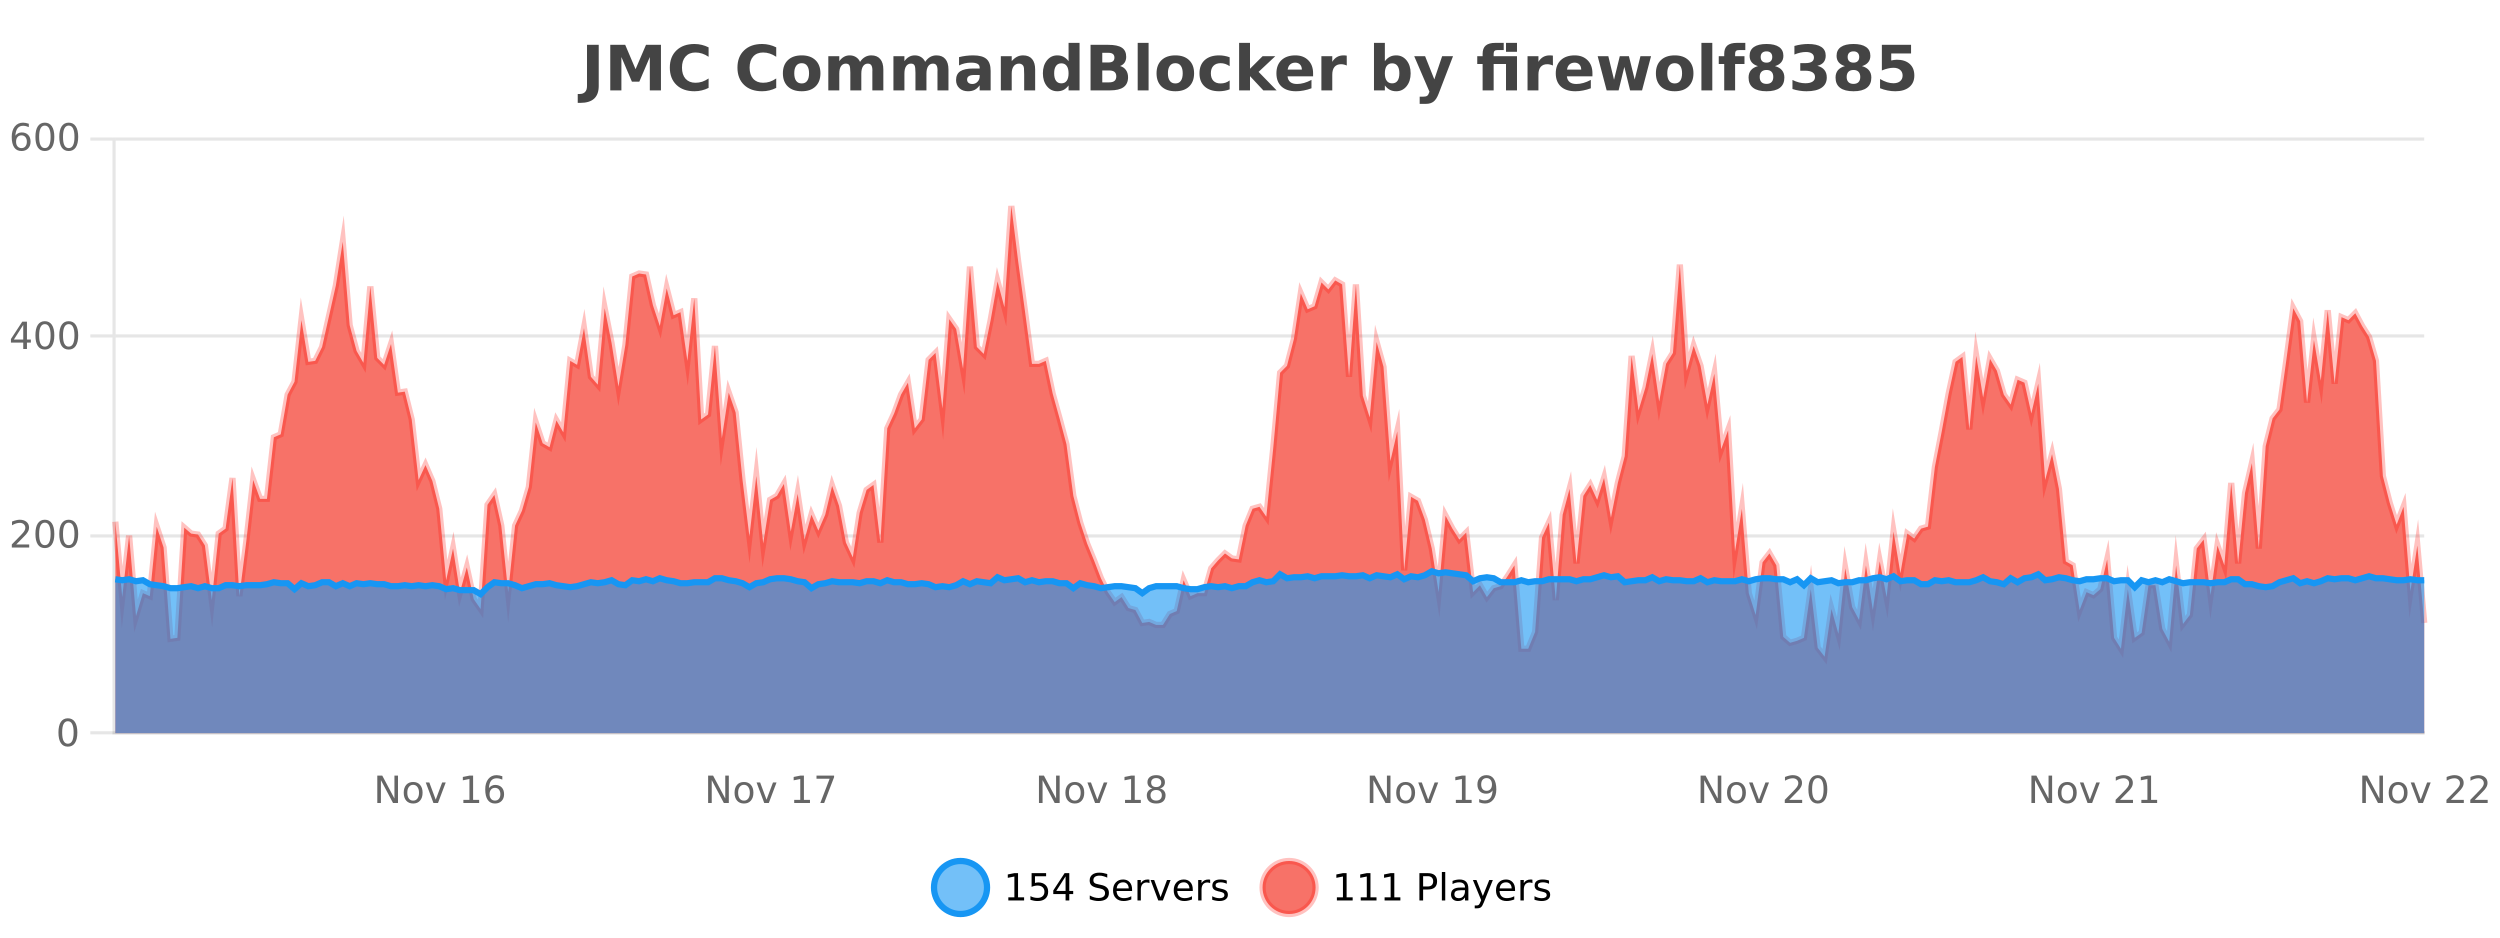 <?xml version="1.0" encoding="UTF-8"?>
<svg xmlns="http://www.w3.org/2000/svg" xmlns:xlink="http://www.w3.org/1999/xlink" width="800pt" height="300pt" viewBox="0 0 800 300" version="1.1">
<defs>
<clipPath id="clip1">
  <path d="M 270 263 L 345 263 L 345 300 L 270 300 Z M 270 263 "/>
</clipPath>
<clipPath id="clip2">
  <path d="M 375 263 L 450 263 L 450 300 L 375 300 Z M 375 263 "/>
</clipPath>
<clipPath id="clip3">
  <path d="M 36.906 65 L 775.75 65 L 775.75 234.602 L 36.906 234.602 Z M 36.906 65 "/>
</clipPath>
<clipPath id="clip4">
  <path d="M 35.906 43 L 776.75 43 L 776.75 235.602 L 35.906 235.602 Z M 35.906 43 "/>
</clipPath>
<clipPath id="clip5">
  <path d="M 36.906 182 L 775.75 182 L 775.75 234.602 L 36.906 234.602 Z M 36.906 182 "/>
</clipPath>
<clipPath id="clip6">
  <path d="M 35.906 154 L 776.75 154 L 776.75 219 L 35.906 219 Z M 35.906 154 "/>
</clipPath>
</defs>
<g id="surface283821">
<rect x="0" y="0" width="800" height="300" style="fill:rgb(100%,100%,100%);fill-opacity:1;stroke:none;"/>
<path style="fill:none;stroke-width:1;stroke-linecap:butt;stroke-linejoin:miter;stroke:rgb(0%,0%,0%);stroke-opacity:0.098;stroke-miterlimit:10;" d="M 37 234.5 L 775.75 234.5 "/>
<path style="fill:none;stroke-width:1;stroke-linecap:butt;stroke-linejoin:miter;stroke:rgb(0%,0%,0%);stroke-opacity:0.098;stroke-miterlimit:10;" d="M 28.906 234.5 L 36 234.5 "/>
<path style="fill:none;stroke-width:1;stroke-linecap:butt;stroke-linejoin:miter;stroke:rgb(0%,0%,0%);stroke-opacity:0.098;stroke-miterlimit:10;" d="M 37 171.5 L 775.75 171.5 "/>
<path style="fill:none;stroke-width:1;stroke-linecap:butt;stroke-linejoin:miter;stroke:rgb(0%,0%,0%);stroke-opacity:0.098;stroke-miterlimit:10;" d="M 28.906 171.5 L 36 171.5 "/>
<path style="fill:none;stroke-width:1;stroke-linecap:butt;stroke-linejoin:miter;stroke:rgb(0%,0%,0%);stroke-opacity:0.098;stroke-miterlimit:10;" d="M 37 107.5 L 775.75 107.5 "/>
<path style="fill:none;stroke-width:1;stroke-linecap:butt;stroke-linejoin:miter;stroke:rgb(0%,0%,0%);stroke-opacity:0.098;stroke-miterlimit:10;" d="M 28.906 107.5 L 36 107.5 "/>
<path style="fill:none;stroke-width:1;stroke-linecap:butt;stroke-linejoin:miter;stroke:rgb(0%,0%,0%);stroke-opacity:0.098;stroke-miterlimit:10;" d="M 37 44.5 L 775.75 44.5 "/>
<path style="fill:none;stroke-width:1;stroke-linecap:butt;stroke-linejoin:miter;stroke:rgb(0%,0%,0%);stroke-opacity:0.098;stroke-miterlimit:10;" d="M 28.906 44.5 L 36 44.5 "/>
<path style=" stroke:none;fill-rule:nonzero;fill:rgb(9.02%,58.824%,95.294%);fill-opacity:0.6;" d="M 315.852 284 C 315.852 288.688 312.055 292.484 307.367 292.484 C 302.684 292.484 298.883 288.688 298.883 284 C 298.883 279.312 302.684 275.516 307.367 275.516 C 312.055 275.516 315.852 279.312 315.852 284 Z M 315.852 284 "/>
<g clip-path="url(#clip1)" clip-rule="nonzero">
<path style="fill:none;stroke-width:2;stroke-linecap:butt;stroke-linejoin:miter;stroke:rgb(9.02%,58.824%,95.294%);stroke-opacity:1;stroke-miterlimit:10;" d="M 315.852 284 C 315.852 288.688 312.055 292.484 307.367 292.484 C 302.684 292.484 298.883 288.688 298.883 284 C 298.883 279.312 302.684 275.516 307.367 275.516 C 312.055 275.516 315.852 279.312 315.852 284 Z M 315.852 284 "/>
</g>
<path style=" stroke:none;fill-rule:nonzero;fill:rgb(0%,0%,0%);fill-opacity:1;" d="M 322.664 287.156 L 324.602 287.156 L 324.602 280.484 L 322.492 280.906 L 322.492 279.828 L 324.586 279.406 L 325.773 279.406 L 325.773 287.156 L 327.711 287.156 L 327.711 288.156 L 322.664 288.156 Z M 330.113 279.406 L 334.754 279.406 L 334.754 280.406 L 331.191 280.406 L 331.191 282.547 C 331.367 282.484 331.539 282.445 331.707 282.422 C 331.883 282.391 332.055 282.375 332.223 282.375 C 333.199 282.375 333.977 282.648 334.551 283.188 C 335.121 283.719 335.41 284.438 335.41 285.344 C 335.41 286.293 335.113 287.027 334.52 287.547 C 333.934 288.07 333.113 288.328 332.051 288.328 C 331.676 288.328 331.293 288.297 330.91 288.234 C 330.535 288.172 330.145 288.078 329.738 287.953 L 329.738 286.766 C 330.09 286.953 330.457 287.094 330.832 287.188 C 331.207 287.281 331.602 287.328 332.02 287.328 C 332.695 287.328 333.23 287.152 333.629 286.797 C 334.023 286.445 334.223 285.961 334.223 285.344 C 334.223 284.742 334.023 284.262 333.629 283.906 C 333.23 283.555 332.695 283.375 332.02 283.375 C 331.707 283.375 331.387 283.414 331.066 283.484 C 330.754 283.547 330.434 283.652 330.113 283.797 Z M 340.984 280.438 L 338 285.109 L 340.984 285.109 Z M 340.672 279.406 L 342.172 279.406 L 342.172 285.109 L 343.422 285.109 L 343.422 286.094 L 342.172 286.094 L 342.172 288.156 L 340.984 288.156 L 340.984 286.094 L 337.047 286.094 L 337.047 284.953 Z M 354.32 279.688 L 354.32 280.844 C 353.871 280.637 353.445 280.48 353.039 280.375 C 352.641 280.262 352.262 280.203 351.898 280.203 C 351.25 280.203 350.75 280.328 350.398 280.578 C 350.055 280.828 349.883 281.188 349.883 281.656 C 349.883 282.043 349.996 282.336 350.227 282.531 C 350.453 282.73 350.898 282.887 351.555 283 L 352.258 283.156 C 353.141 283.324 353.793 283.621 354.211 284.047 C 354.637 284.465 354.852 285.027 354.852 285.734 C 354.852 286.59 354.562 287.234 353.992 287.672 C 353.43 288.109 352.594 288.328 351.492 288.328 C 351.086 288.328 350.648 288.281 350.18 288.188 C 349.711 288.094 349.227 287.953 348.727 287.766 L 348.727 286.547 C 349.203 286.82 349.672 287.023 350.133 287.156 C 350.602 287.293 351.055 287.359 351.492 287.359 C 352.168 287.359 352.688 287.23 353.055 286.969 C 353.43 286.699 353.617 286.32 353.617 285.828 C 353.617 285.402 353.48 285.07 353.211 284.828 C 352.949 284.578 352.516 284.398 351.914 284.281 L 351.195 284.141 C 350.309 283.965 349.668 283.688 349.273 283.312 C 348.887 282.938 348.695 282.418 348.695 281.75 C 348.695 280.969 348.965 280.359 349.508 279.922 C 350.047 279.477 350.797 279.25 351.758 279.25 C 352.172 279.25 352.59 279.289 353.008 279.359 C 353.434 279.434 353.871 279.543 354.32 279.688 Z M 362.266 284.609 L 362.266 285.125 L 357.297 285.125 C 357.348 285.875 357.57 286.445 357.969 286.828 C 358.375 287.215 358.93 287.406 359.641 287.406 C 360.055 287.406 360.457 287.359 360.844 287.266 C 361.238 287.164 361.629 287.008 362.016 286.797 L 362.016 287.828 C 361.617 287.984 361.219 288.105 360.812 288.188 C 360.406 288.281 359.992 288.328 359.578 288.328 C 358.535 288.328 357.707 288.027 357.094 287.422 C 356.477 286.809 356.172 285.98 356.172 284.938 C 356.172 283.867 356.461 283.016 357.047 282.391 C 357.629 281.758 358.41 281.438 359.391 281.438 C 360.273 281.438 360.973 281.727 361.484 282.297 C 362.004 282.859 362.266 283.633 362.266 284.609 Z M 361.188 284.281 C 361.176 283.699 361.008 283.23 360.688 282.875 C 360.363 282.523 359.938 282.344 359.406 282.344 C 358.801 282.344 358.316 282.516 357.953 282.859 C 357.598 283.203 357.395 283.684 357.344 284.297 Z M 367.836 282.594 C 367.711 282.531 367.574 282.484 367.43 282.453 C 367.293 282.414 367.137 282.391 366.961 282.391 C 366.355 282.391 365.887 282.59 365.555 282.984 C 365.23 283.383 365.07 283.953 365.07 284.703 L 365.07 288.156 L 363.992 288.156 L 363.992 281.594 L 365.07 281.594 L 365.07 282.609 C 365.297 282.215 365.594 281.922 365.961 281.734 C 366.324 281.539 366.766 281.438 367.289 281.438 C 367.359 281.438 367.438 281.445 367.523 281.453 C 367.617 281.465 367.715 281.48 367.82 281.5 Z M 368.195 281.594 L 369.336 281.594 L 371.383 287.094 L 373.445 281.594 L 374.586 281.594 L 372.117 288.156 L 370.648 288.156 Z M 381.688 284.609 L 381.688 285.125 L 376.719 285.125 C 376.77 285.875 376.992 286.445 377.391 286.828 C 377.797 287.215 378.352 287.406 379.062 287.406 C 379.477 287.406 379.879 287.359 380.266 287.266 C 380.66 287.164 381.051 287.008 381.438 286.797 L 381.438 287.828 C 381.039 287.984 380.641 288.105 380.234 288.188 C 379.828 288.281 379.414 288.328 379 288.328 C 377.957 288.328 377.129 288.027 376.516 287.422 C 375.898 286.809 375.594 285.98 375.594 284.938 C 375.594 283.867 375.883 283.016 376.469 282.391 C 377.051 281.758 377.832 281.438 378.812 281.438 C 379.695 281.438 380.395 281.727 380.906 282.297 C 381.426 282.859 381.688 283.633 381.688 284.609 Z M 380.609 284.281 C 380.598 283.699 380.43 283.23 380.109 282.875 C 379.785 282.523 379.359 282.344 378.828 282.344 C 378.223 282.344 377.738 282.516 377.375 282.859 C 377.02 283.203 376.816 283.684 376.766 284.297 Z M 387.258 282.594 C 387.133 282.531 386.996 282.484 386.852 282.453 C 386.715 282.414 386.559 282.391 386.383 282.391 C 385.777 282.391 385.309 282.59 384.977 282.984 C 384.652 283.383 384.492 283.953 384.492 284.703 L 384.492 288.156 L 383.414 288.156 L 383.414 281.594 L 384.492 281.594 L 384.492 282.609 C 384.719 282.215 385.016 281.922 385.383 281.734 C 385.746 281.539 386.188 281.438 386.711 281.438 C 386.781 281.438 386.859 281.445 386.945 281.453 C 387.039 281.465 387.137 281.48 387.242 281.5 Z M 392.562 281.781 L 392.562 282.812 C 392.258 282.656 391.941 282.543 391.609 282.469 C 391.285 282.387 390.945 282.344 390.594 282.344 C 390.062 282.344 389.66 282.43 389.391 282.594 C 389.117 282.75 388.984 282.996 388.984 283.328 C 388.984 283.578 389.078 283.777 389.266 283.922 C 389.461 284.059 389.852 284.188 390.438 284.312 L 390.797 284.406 C 391.566 284.562 392.113 284.793 392.438 285.094 C 392.758 285.398 392.922 285.812 392.922 286.344 C 392.922 286.961 392.676 287.445 392.188 287.797 C 391.707 288.152 391.047 288.328 390.203 288.328 C 389.848 288.328 389.477 288.289 389.094 288.219 C 388.719 288.156 388.32 288.059 387.906 287.922 L 387.906 286.797 C 388.301 287.008 388.691 287.164 389.078 287.266 C 389.461 287.371 389.848 287.422 390.234 287.422 C 390.734 287.422 391.117 287.34 391.391 287.172 C 391.672 286.996 391.812 286.746 391.812 286.422 C 391.812 286.133 391.711 285.906 391.516 285.75 C 391.316 285.594 390.883 285.445 390.219 285.297 L 389.844 285.219 C 389.176 285.074 388.691 284.855 388.391 284.562 C 388.098 284.273 387.953 283.875 387.953 283.375 C 387.953 282.75 388.172 282.273 388.609 281.938 C 389.047 281.605 389.664 281.438 390.469 281.438 C 390.863 281.438 391.238 281.469 391.594 281.531 C 391.945 281.586 392.27 281.668 392.562 281.781 Z M 317.367 277.016 "/>
<path style=" stroke:none;fill-rule:nonzero;fill:rgb(96.863%,44.706%,40.784%);fill-opacity:1;" d="M 420.988 284 C 420.988 288.688 417.191 292.484 412.504 292.484 C 407.82 292.484 404.02 288.688 404.02 284 C 404.02 279.312 407.82 275.516 412.504 275.516 C 417.191 275.516 420.988 279.312 420.988 284 Z M 420.988 284 "/>
<g clip-path="url(#clip2)" clip-rule="nonzero">
<path style="fill:none;stroke-width:2;stroke-linecap:butt;stroke-linejoin:miter;stroke:rgb(100%,4.706%,0%);stroke-opacity:0.247;stroke-miterlimit:10;" d="M 420.988 284 C 420.988 288.688 417.191 292.484 412.504 292.484 C 407.82 292.484 404.02 288.688 404.02 284 C 404.02 279.312 407.82 275.516 412.504 275.516 C 417.191 275.516 420.988 279.312 420.988 284 Z M 420.988 284 "/>
</g>
<path style=" stroke:none;fill-rule:nonzero;fill:rgb(0%,0%,0%);fill-opacity:1;" d="M 427.805 287.156 L 429.742 287.156 L 429.742 280.484 L 427.633 280.906 L 427.633 279.828 L 429.727 279.406 L 430.914 279.406 L 430.914 287.156 L 432.852 287.156 L 432.852 288.156 L 427.805 288.156 Z M 435.438 287.156 L 437.375 287.156 L 437.375 280.484 L 435.266 280.906 L 435.266 279.828 L 437.359 279.406 L 438.547 279.406 L 438.547 287.156 L 440.484 287.156 L 440.484 288.156 L 435.438 288.156 Z M 443.07 287.156 L 445.008 287.156 L 445.008 280.484 L 442.898 280.906 L 442.898 279.828 L 444.992 279.406 L 446.18 279.406 L 446.18 287.156 L 448.117 287.156 L 448.117 288.156 L 443.07 288.156 Z M 455.398 280.375 L 455.398 283.672 L 456.883 283.672 C 457.434 283.672 457.859 283.531 458.164 283.25 C 458.465 282.961 458.617 282.547 458.617 282.016 C 458.617 281.496 458.465 281.094 458.164 280.812 C 457.859 280.523 457.434 280.375 456.883 280.375 Z M 454.211 279.406 L 456.883 279.406 C 457.871 279.406 458.617 279.633 459.117 280.078 C 459.617 280.516 459.867 281.164 459.867 282.016 C 459.867 282.883 459.617 283.539 459.117 283.984 C 458.617 284.422 457.871 284.641 456.883 284.641 L 455.398 284.641 L 455.398 288.156 L 454.211 288.156 Z M 461.398 279.031 L 462.477 279.031 L 462.477 288.156 L 461.398 288.156 Z M 467.719 284.859 C 466.852 284.859 466.25 284.961 465.906 285.156 C 465.57 285.355 465.406 285.695 465.406 286.172 C 465.406 286.559 465.531 286.867 465.781 287.094 C 466.039 287.312 466.383 287.422 466.812 287.422 C 467.414 287.422 467.895 287.215 468.25 286.797 C 468.613 286.371 468.797 285.805 468.797 285.094 L 468.797 284.859 Z M 469.875 284.406 L 469.875 288.156 L 468.797 288.156 L 468.797 287.156 C 468.547 287.555 468.238 287.852 467.875 288.047 C 467.508 288.234 467.062 288.328 466.531 288.328 C 465.852 288.328 465.316 288.141 464.922 287.766 C 464.523 287.383 464.328 286.875 464.328 286.25 C 464.328 285.512 464.57 284.953 465.062 284.578 C 465.562 284.203 466.301 284.016 467.281 284.016 L 468.797 284.016 L 468.797 283.906 C 468.797 283.406 468.629 283.023 468.297 282.75 C 467.973 282.48 467.52 282.344 466.938 282.344 C 466.562 282.344 466.191 282.391 465.828 282.484 C 465.473 282.578 465.133 282.715 464.812 282.891 L 464.812 281.891 C 465.207 281.734 465.586 281.621 465.953 281.547 C 466.328 281.477 466.691 281.438 467.047 281.438 C 467.992 281.438 468.703 281.684 469.172 282.172 C 469.641 282.664 469.875 283.406 469.875 284.406 Z M 474.82 288.766 C 474.516 289.547 474.219 290.055 473.93 290.297 C 473.637 290.535 473.25 290.656 472.773 290.656 L 471.914 290.656 L 471.914 289.75 L 472.539 289.75 C 472.84 289.75 473.07 289.676 473.227 289.531 C 473.391 289.395 473.574 289.066 473.773 288.547 L 473.977 288.047 L 471.32 281.594 L 472.461 281.594 L 474.508 286.719 L 476.57 281.594 L 477.711 281.594 Z M 484.812 284.609 L 484.812 285.125 L 479.844 285.125 C 479.895 285.875 480.117 286.445 480.516 286.828 C 480.922 287.215 481.477 287.406 482.188 287.406 C 482.602 287.406 483.004 287.359 483.391 287.266 C 483.785 287.164 484.176 287.008 484.562 286.797 L 484.562 287.828 C 484.164 287.984 483.766 288.105 483.359 288.188 C 482.953 288.281 482.539 288.328 482.125 288.328 C 481.082 288.328 480.254 288.027 479.641 287.422 C 479.023 286.809 478.719 285.98 478.719 284.938 C 478.719 283.867 479.008 283.016 479.594 282.391 C 480.176 281.758 480.957 281.438 481.938 281.438 C 482.82 281.438 483.52 281.727 484.031 282.297 C 484.551 282.859 484.812 283.633 484.812 284.609 Z M 483.734 284.281 C 483.723 283.699 483.555 283.23 483.234 282.875 C 482.91 282.523 482.484 282.344 481.953 282.344 C 481.348 282.344 480.863 282.516 480.5 282.859 C 480.145 283.203 479.941 283.684 479.891 284.297 Z M 490.383 282.594 C 490.258 282.531 490.121 282.484 489.977 282.453 C 489.84 282.414 489.684 282.391 489.508 282.391 C 488.902 282.391 488.434 282.59 488.102 282.984 C 487.777 283.383 487.617 283.953 487.617 284.703 L 487.617 288.156 L 486.539 288.156 L 486.539 281.594 L 487.617 281.594 L 487.617 282.609 C 487.844 282.215 488.141 281.922 488.508 281.734 C 488.871 281.539 489.312 281.438 489.836 281.438 C 489.906 281.438 489.984 281.445 490.07 281.453 C 490.164 281.465 490.262 281.48 490.367 281.5 Z M 495.691 281.781 L 495.691 282.812 C 495.387 282.656 495.07 282.543 494.738 282.469 C 494.414 282.387 494.074 282.344 493.723 282.344 C 493.191 282.344 492.789 282.43 492.52 282.594 C 492.246 282.75 492.113 282.996 492.113 283.328 C 492.113 283.578 492.207 283.777 492.395 283.922 C 492.59 284.059 492.98 284.188 493.566 284.312 L 493.926 284.406 C 494.695 284.562 495.242 284.793 495.566 285.094 C 495.887 285.398 496.051 285.812 496.051 286.344 C 496.051 286.961 495.805 287.445 495.316 287.797 C 494.836 288.152 494.176 288.328 493.332 288.328 C 492.977 288.328 492.605 288.289 492.223 288.219 C 491.848 288.156 491.449 288.059 491.035 287.922 L 491.035 286.797 C 491.43 287.008 491.82 287.164 492.207 287.266 C 492.59 287.371 492.977 287.422 493.363 287.422 C 493.863 287.422 494.246 287.34 494.52 287.172 C 494.801 286.996 494.941 286.746 494.941 286.422 C 494.941 286.133 494.84 285.906 494.645 285.75 C 494.445 285.594 494.012 285.445 493.348 285.297 L 492.973 285.219 C 492.305 285.074 491.82 284.855 491.52 284.562 C 491.227 284.273 491.082 283.875 491.082 283.375 C 491.082 282.75 491.301 282.273 491.738 281.938 C 492.176 281.605 492.793 281.438 493.598 281.438 C 493.992 281.438 494.367 281.469 494.723 281.531 C 495.074 281.586 495.398 281.668 495.691 281.781 Z M 422.504 277.016 "/>
<path style=" stroke:none;fill-rule:nonzero;fill:rgb(26.667%,26.667%,26.667%);fill-opacity:1;" d="M 187.844 14.344 L 191.594 14.344 L 191.594 27.5 C 191.594 29.32 191.098 30.68 190.109 31.578 C 189.129 32.473 187.641 32.922 185.641 32.922 L 184.875 32.922 L 184.875 30.078 L 185.469 30.078 C 186.25 30.078 186.836 29.859 187.234 29.422 C 187.641 28.992 187.844 28.355 187.844 27.5 Z M 195.285 14.344 L 200.066 14.344 L 203.379 22.141 L 206.723 14.344 L 211.504 14.344 L 211.504 28.922 L 207.941 28.922 L 207.941 18.25 L 204.582 26.125 L 202.207 26.125 L 198.848 18.25 L 198.848 28.922 L 195.285 28.922 Z M 226.75 28.125 C 226.051 28.48 225.328 28.746 224.578 28.922 C 223.836 29.109 223.055 29.203 222.234 29.203 C 219.805 29.203 217.883 28.527 216.469 27.172 C 215.051 25.809 214.344 23.965 214.344 21.641 C 214.344 19.32 215.051 17.48 216.469 16.125 C 217.883 14.762 219.805 14.078 222.234 14.078 C 223.055 14.078 223.836 14.172 224.578 14.359 C 225.328 14.539 226.051 14.805 226.75 15.156 L 226.75 18.172 C 226.051 17.703 225.363 17.359 224.688 17.141 C 224.008 16.914 223.297 16.797 222.547 16.797 C 221.203 16.797 220.145 17.23 219.375 18.094 C 218.613 18.949 218.234 20.133 218.234 21.641 C 218.234 23.152 218.613 24.34 219.375 25.203 C 220.145 26.059 221.203 26.484 222.547 26.484 C 223.297 26.484 224.008 26.375 224.688 26.156 C 225.363 25.93 226.051 25.578 226.75 25.109 Z M 248.391 28.125 C 247.691 28.48 246.969 28.746 246.219 28.922 C 245.477 29.109 244.695 29.203 243.875 29.203 C 241.445 29.203 239.523 28.527 238.109 27.172 C 236.691 25.809 235.984 23.965 235.984 21.641 C 235.984 19.32 236.691 17.48 238.109 16.125 C 239.523 14.762 241.445 14.078 243.875 14.078 C 244.695 14.078 245.477 14.172 246.219 14.359 C 246.969 14.539 247.691 14.805 248.391 15.156 L 248.391 18.172 C 247.691 17.703 247.004 17.359 246.328 17.141 C 245.648 16.914 244.938 16.797 244.188 16.797 C 242.844 16.797 241.785 17.23 241.016 18.094 C 240.254 18.949 239.875 20.133 239.875 21.641 C 239.875 23.152 240.254 24.34 241.016 25.203 C 241.785 26.059 242.844 26.484 244.188 26.484 C 244.938 26.484 245.648 26.375 246.328 26.156 C 247.004 25.93 247.691 25.578 248.391 25.109 Z M 256.555 20.219 C 255.773 20.219 255.18 20.5 254.773 21.062 C 254.367 21.617 254.164 22.418 254.164 23.469 C 254.164 24.512 254.367 25.312 254.773 25.875 C 255.18 26.43 255.773 26.703 256.555 26.703 C 257.312 26.703 257.891 26.43 258.289 25.875 C 258.695 25.312 258.898 24.512 258.898 23.469 C 258.898 22.418 258.695 21.617 258.289 21.062 C 257.891 20.5 257.312 20.219 256.555 20.219 Z M 256.555 17.719 C 258.43 17.719 259.891 18.23 260.945 19.25 C 262.008 20.262 262.539 21.668 262.539 23.469 C 262.539 25.262 262.008 26.668 260.945 27.688 C 259.891 28.699 258.43 29.203 256.555 29.203 C 254.656 29.203 253.18 28.699 252.117 27.688 C 251.055 26.668 250.523 25.262 250.523 23.469 C 250.523 21.668 251.055 20.262 252.117 19.25 C 253.18 18.23 254.656 17.719 256.555 17.719 Z M 275.215 19.797 C 275.66 19.121 276.188 18.605 276.793 18.25 C 277.406 17.898 278.078 17.719 278.809 17.719 C 280.059 17.719 281.012 18.109 281.668 18.891 C 282.332 19.664 282.668 20.789 282.668 22.266 L 282.668 28.922 L 279.152 28.922 L 279.152 23.219 C 279.152 23.137 279.152 23.047 279.152 22.953 C 279.16 22.859 279.168 22.73 279.168 22.562 C 279.168 21.793 279.051 21.234 278.824 20.891 C 278.594 20.539 278.223 20.359 277.715 20.359 C 277.059 20.359 276.547 20.637 276.184 21.188 C 275.816 21.73 275.629 22.516 275.621 23.547 L 275.621 28.922 L 272.105 28.922 L 272.105 23.219 C 272.105 22.012 272 21.234 271.793 20.891 C 271.582 20.539 271.215 20.359 270.684 20.359 C 270.004 20.359 269.484 20.637 269.121 21.188 C 268.754 21.73 268.574 22.516 268.574 23.547 L 268.574 28.922 L 265.059 28.922 L 265.059 17.984 L 268.574 17.984 L 268.574 19.578 C 269.012 18.965 269.504 18.5 270.059 18.188 C 270.609 17.875 271.223 17.719 271.902 17.719 C 272.652 17.719 273.316 17.902 273.902 18.266 C 274.484 18.633 274.922 19.141 275.215 19.797 Z M 296.055 19.797 C 296.5 19.121 297.027 18.605 297.633 18.25 C 298.246 17.898 298.918 17.719 299.648 17.719 C 300.898 17.719 301.852 18.109 302.508 18.891 C 303.172 19.664 303.508 20.789 303.508 22.266 L 303.508 28.922 L 299.992 28.922 L 299.992 23.219 C 299.992 23.137 299.992 23.047 299.992 22.953 C 300 22.859 300.008 22.73 300.008 22.562 C 300.008 21.793 299.891 21.234 299.664 20.891 C 299.434 20.539 299.062 20.359 298.555 20.359 C 297.898 20.359 297.387 20.637 297.023 21.188 C 296.656 21.73 296.469 22.516 296.461 23.547 L 296.461 28.922 L 292.945 28.922 L 292.945 23.219 C 292.945 22.012 292.84 21.234 292.633 20.891 C 292.422 20.539 292.055 20.359 291.523 20.359 C 290.844 20.359 290.324 20.637 289.961 21.188 C 289.594 21.73 289.414 22.516 289.414 23.547 L 289.414 28.922 L 285.898 28.922 L 285.898 17.984 L 289.414 17.984 L 289.414 19.578 C 289.852 18.965 290.344 18.5 290.898 18.188 C 291.449 17.875 292.062 17.719 292.742 17.719 C 293.492 17.719 294.156 17.902 294.742 18.266 C 295.324 18.633 295.762 19.141 296.055 19.797 Z M 311.66 24 C 310.93 24 310.383 24.125 310.02 24.375 C 309.652 24.617 309.473 24.98 309.473 25.469 C 309.473 25.906 309.617 26.25 309.91 26.5 C 310.211 26.75 310.621 26.875 311.145 26.875 C 311.801 26.875 312.352 26.641 312.801 26.172 C 313.258 25.703 313.488 25.117 313.488 24.406 L 313.488 24 Z M 317.004 22.688 L 317.004 28.922 L 313.488 28.922 L 313.488 27.297 C 313.02 27.965 312.488 28.449 311.895 28.75 C 311.309 29.051 310.598 29.203 309.754 29.203 C 308.629 29.203 307.711 28.875 307.004 28.219 C 306.293 27.555 305.941 26.695 305.941 25.641 C 305.941 24.359 306.379 23.422 307.254 22.828 C 308.137 22.227 309.527 21.922 311.426 21.922 L 313.488 21.922 L 313.488 21.641 C 313.488 21.09 313.27 20.688 312.832 20.438 C 312.395 20.18 311.711 20.047 310.785 20.047 C 310.035 20.047 309.336 20.125 308.691 20.281 C 308.043 20.43 307.445 20.648 306.895 20.938 L 306.895 18.281 C 307.645 18.094 308.395 17.953 309.145 17.859 C 309.902 17.766 310.664 17.719 311.426 17.719 C 313.395 17.719 314.816 18.109 315.691 18.891 C 316.566 19.664 317.004 20.93 317.004 22.688 Z M 331.25 22.266 L 331.25 28.922 L 327.734 28.922 L 327.734 23.828 C 327.734 22.883 327.711 22.23 327.672 21.875 C 327.629 21.512 327.555 21.246 327.453 21.078 C 327.316 20.852 327.129 20.672 326.891 20.547 C 326.66 20.422 326.395 20.359 326.094 20.359 C 325.363 20.359 324.789 20.641 324.375 21.203 C 323.957 21.766 323.75 22.547 323.75 23.547 L 323.75 28.922 L 320.266 28.922 L 320.266 17.984 L 323.75 17.984 L 323.75 19.578 C 324.281 18.945 324.844 18.477 325.438 18.172 C 326.031 17.871 326.68 17.719 327.391 17.719 C 328.66 17.719 329.617 18.109 330.266 18.891 C 330.922 19.664 331.25 20.789 331.25 22.266 Z M 341.941 19.578 L 341.941 13.719 L 345.457 13.719 L 345.457 28.922 L 341.941 28.922 L 341.941 27.344 C 341.461 27.992 340.93 28.465 340.348 28.766 C 339.762 29.055 339.09 29.203 338.332 29.203 C 336.988 29.203 335.883 28.668 335.02 27.594 C 334.152 26.523 333.723 25.148 333.723 23.469 C 333.723 21.781 334.152 20.402 335.02 19.328 C 335.883 18.258 336.988 17.719 338.332 17.719 C 339.09 17.719 339.762 17.871 340.348 18.172 C 340.93 18.477 341.461 18.945 341.941 19.578 Z M 339.629 26.672 C 340.379 26.672 340.949 26.402 341.348 25.859 C 341.742 25.309 341.941 24.512 341.941 23.469 C 341.941 22.43 341.742 21.637 341.348 21.094 C 340.949 20.543 340.379 20.266 339.629 20.266 C 338.887 20.266 338.32 20.543 337.926 21.094 C 337.527 21.637 337.332 22.43 337.332 23.469 C 337.332 24.512 337.527 25.309 337.926 25.859 C 338.32 26.402 338.887 26.672 339.629 26.672 Z M 354.805 19.984 C 355.398 19.984 355.844 19.855 356.148 19.594 C 356.461 19.336 356.617 18.949 356.617 18.438 C 356.617 17.938 356.461 17.559 356.148 17.297 C 355.844 17.039 355.398 16.906 354.805 16.906 L 352.727 16.906 L 352.727 19.984 Z M 354.93 26.359 C 355.688 26.359 356.258 26.203 356.633 25.891 C 357.016 25.57 357.211 25.086 357.211 24.438 C 357.211 23.805 357.023 23.328 356.648 23.016 C 356.273 22.703 355.699 22.547 354.93 22.547 L 352.727 22.547 L 352.727 26.359 Z M 358.43 21.125 C 359.242 21.355 359.867 21.789 360.305 22.422 C 360.75 23.047 360.977 23.82 360.977 24.734 C 360.977 26.141 360.496 27.195 359.539 27.891 C 358.59 28.578 357.148 28.922 355.211 28.922 L 348.977 28.922 L 348.977 14.344 L 354.617 14.344 C 356.637 14.344 358.102 14.652 359.008 15.266 C 359.922 15.871 360.383 16.852 360.383 18.203 C 360.383 18.914 360.215 19.516 359.883 20.016 C 359.547 20.508 359.062 20.875 358.43 21.125 Z M 364.062 13.719 L 367.547 13.719 L 367.547 28.922 L 364.062 28.922 Z M 376.125 20.219 C 375.344 20.219 374.75 20.5 374.344 21.062 C 373.938 21.617 373.734 22.418 373.734 23.469 C 373.734 24.512 373.938 25.312 374.344 25.875 C 374.75 26.43 375.344 26.703 376.125 26.703 C 376.883 26.703 377.461 26.43 377.859 25.875 C 378.266 25.312 378.469 24.512 378.469 23.469 C 378.469 22.418 378.266 21.617 377.859 21.062 C 377.461 20.5 376.883 20.219 376.125 20.219 Z M 376.125 17.719 C 378 17.719 379.461 18.23 380.516 19.25 C 381.578 20.262 382.109 21.668 382.109 23.469 C 382.109 25.262 381.578 26.668 380.516 27.688 C 379.461 28.699 378 29.203 376.125 29.203 C 374.227 29.203 372.75 28.699 371.688 27.688 C 370.625 26.668 370.094 25.262 370.094 23.469 C 370.094 21.668 370.625 20.262 371.688 19.25 C 372.75 18.23 374.227 17.719 376.125 17.719 Z M 393.488 18.328 L 393.488 21.172 C 393.02 20.852 392.543 20.609 392.066 20.453 C 391.586 20.297 391.086 20.219 390.566 20.219 C 389.598 20.219 388.836 20.508 388.285 21.078 C 387.742 21.641 387.473 22.438 387.473 23.469 C 387.473 24.492 387.742 25.289 388.285 25.859 C 388.836 26.422 389.598 26.703 390.566 26.703 C 391.117 26.703 391.637 26.625 392.129 26.469 C 392.617 26.305 393.07 26.059 393.488 25.734 L 393.488 28.594 C 392.945 28.805 392.395 28.953 391.832 29.047 C 391.27 29.148 390.699 29.203 390.129 29.203 C 388.16 29.203 386.617 28.699 385.504 27.688 C 384.387 26.68 383.832 25.273 383.832 23.469 C 383.832 21.656 384.387 20.246 385.504 19.234 C 386.617 18.227 388.16 17.719 390.129 17.719 C 390.699 17.719 391.262 17.773 391.816 17.875 C 392.379 17.969 392.934 18.121 393.488 18.328 Z M 396.516 13.719 L 400 13.719 L 400 22 L 404.031 17.984 L 408.094 17.984 L 402.75 23 L 408.516 28.922 L 404.266 28.922 L 400 24.359 L 400 28.922 L 396.516 28.922 Z M 420.188 23.422 L 420.188 24.422 L 412.016 24.422 C 412.098 25.246 412.395 25.859 412.906 26.266 C 413.414 26.672 414.125 26.875 415.031 26.875 C 415.77 26.875 416.523 26.766 417.297 26.547 C 418.066 26.328 418.859 26 419.672 25.562 L 419.672 28.25 C 418.848 28.562 418.02 28.797 417.188 28.953 C 416.363 29.117 415.539 29.203 414.719 29.203 C 412.738 29.203 411.195 28.703 410.094 27.703 C 409 26.695 408.453 25.281 408.453 23.469 C 408.453 21.68 408.988 20.273 410.062 19.25 C 411.145 18.23 412.629 17.719 414.516 17.719 C 416.234 17.719 417.609 18.242 418.641 19.281 C 419.672 20.312 420.188 21.695 420.188 23.422 Z M 416.594 22.266 C 416.594 21.602 416.398 21.062 416.016 20.656 C 415.629 20.25 415.125 20.047 414.5 20.047 C 413.82 20.047 413.27 20.242 412.844 20.625 C 412.426 21 412.164 21.547 412.062 22.266 Z M 430.969 20.969 C 430.656 20.824 430.348 20.719 430.047 20.656 C 429.742 20.586 429.441 20.547 429.141 20.547 C 428.234 20.547 427.535 20.836 427.047 21.406 C 426.566 21.98 426.328 22.805 426.328 23.875 L 426.328 28.922 L 422.844 28.922 L 422.844 17.984 L 426.328 17.984 L 426.328 19.781 C 426.773 19.062 427.289 18.543 427.875 18.219 C 428.457 17.887 429.156 17.719 429.969 17.719 C 430.094 17.719 430.223 17.727 430.359 17.734 C 430.492 17.746 430.691 17.766 430.953 17.797 Z M 445.484 26.672 C 446.234 26.672 446.805 26.402 447.203 25.859 C 447.598 25.309 447.797 24.512 447.797 23.469 C 447.797 22.43 447.598 21.637 447.203 21.094 C 446.805 20.543 446.234 20.266 445.484 20.266 C 444.734 20.266 444.156 20.543 443.75 21.094 C 443.352 21.637 443.156 22.43 443.156 23.469 C 443.156 24.5 443.352 25.293 443.75 25.844 C 444.156 26.398 444.734 26.672 445.484 26.672 Z M 443.156 19.578 C 443.645 18.945 444.18 18.477 444.766 18.172 C 445.348 17.871 446.02 17.719 446.781 17.719 C 448.133 17.719 449.242 18.258 450.109 19.328 C 450.973 20.402 451.406 21.781 451.406 23.469 C 451.406 25.148 450.973 26.523 450.109 27.594 C 449.242 28.668 448.133 29.203 446.781 29.203 C 446.02 29.203 445.348 29.051 444.766 28.75 C 444.18 28.449 443.645 27.98 443.156 27.344 L 443.156 28.922 L 439.672 28.922 L 439.672 13.719 L 443.156 13.719 Z M 452.547 17.984 L 456.031 17.984 L 458.984 25.406 L 461.484 17.984 L 464.969 17.984 L 460.375 29.953 C 459.914 31.172 459.375 32.02 458.75 32.5 C 458.133 32.988 457.328 33.234 456.328 33.234 L 454.297 33.234 L 454.297 30.938 L 455.391 30.938 C 455.984 30.938 456.414 30.844 456.688 30.656 C 456.957 30.469 457.164 30.129 457.312 29.641 L 457.422 29.344 Z M 481.922 13.719 L 485.438 13.719 L 485.438 16.578 L 481.922 16.578 Z M 481.188 13.719 L 481.188 16.016 L 479.266 16.016 C 478.773 16.016 478.438 16.109 478.25 16.297 C 478.062 16.477 477.969 16.781 477.969 17.219 L 477.969 17.984 L 485.438 17.984 L 485.438 28.922 L 481.922 28.922 L 481.922 20.484 L 477.969 20.484 L 477.969 28.922 L 474.438 28.922 L 474.438 20.484 L 472.719 20.484 L 472.719 17.984 L 474.438 17.984 L 474.438 17.219 C 474.438 16.031 474.766 15.152 475.422 14.578 C 476.086 14.008 477.117 13.719 478.516 13.719 Z M 496.938 20.969 C 496.625 20.824 496.316 20.719 496.016 20.656 C 495.711 20.586 495.41 20.547 495.109 20.547 C 494.203 20.547 493.504 20.836 493.016 21.406 C 492.535 21.98 492.297 22.805 492.297 23.875 L 492.297 28.922 L 488.812 28.922 L 488.812 17.984 L 492.297 17.984 L 492.297 19.781 C 492.742 19.062 493.258 18.543 493.844 18.219 C 494.426 17.887 495.125 17.719 495.938 17.719 C 496.062 17.719 496.191 17.727 496.328 17.734 C 496.461 17.746 496.66 17.766 496.922 17.797 Z M 509.578 23.422 L 509.578 24.422 L 501.406 24.422 C 501.488 25.246 501.785 25.859 502.297 26.266 C 502.805 26.672 503.516 26.875 504.422 26.875 C 505.16 26.875 505.914 26.766 506.688 26.547 C 507.457 26.328 508.25 26 509.062 25.562 L 509.062 28.25 C 508.238 28.562 507.41 28.797 506.578 28.953 C 505.754 29.117 504.93 29.203 504.109 29.203 C 502.129 29.203 500.586 28.703 499.484 27.703 C 498.391 26.695 497.844 25.281 497.844 23.469 C 497.844 21.68 498.379 20.273 499.453 19.25 C 500.535 18.23 502.02 17.719 503.906 17.719 C 505.625 17.719 507 18.242 508.031 19.281 C 509.062 20.312 509.578 21.695 509.578 23.422 Z M 505.984 22.266 C 505.984 21.602 505.789 21.062 505.406 20.656 C 505.02 20.25 504.516 20.047 503.891 20.047 C 503.211 20.047 502.66 20.242 502.234 20.625 C 501.816 21 501.555 21.547 501.453 22.266 Z M 511.254 17.984 L 514.66 17.984 L 516.488 25.516 L 518.332 17.984 L 521.254 17.984 L 523.098 25.438 L 524.941 17.984 L 528.332 17.984 L 525.457 28.922 L 521.629 28.922 L 519.785 21.406 L 517.957 28.922 L 514.129 28.922 Z M 535.918 20.219 C 535.137 20.219 534.543 20.5 534.137 21.062 C 533.73 21.617 533.527 22.418 533.527 23.469 C 533.527 24.512 533.73 25.312 534.137 25.875 C 534.543 26.43 535.137 26.703 535.918 26.703 C 536.676 26.703 537.254 26.43 537.652 25.875 C 538.059 25.312 538.262 24.512 538.262 23.469 C 538.262 22.418 538.059 21.617 537.652 21.062 C 537.254 20.5 536.676 20.219 535.918 20.219 Z M 535.918 17.719 C 537.793 17.719 539.254 18.23 540.309 19.25 C 541.371 20.262 541.902 21.668 541.902 23.469 C 541.902 25.262 541.371 26.668 540.309 27.688 C 539.254 28.699 537.793 29.203 535.918 29.203 C 534.02 29.203 532.543 28.699 531.48 27.688 C 530.418 26.668 529.887 25.262 529.887 23.469 C 529.887 21.668 530.418 20.262 531.48 19.25 C 532.543 18.23 534.02 17.719 535.918 17.719 Z M 544.453 13.719 L 547.938 13.719 L 547.938 28.922 L 544.453 28.922 Z M 558.5 13.719 L 558.5 16.016 L 556.562 16.016 C 556.07 16.016 555.727 16.109 555.531 16.297 C 555.332 16.477 555.234 16.781 555.234 17.219 L 555.234 17.984 L 558.234 17.984 L 558.234 20.484 L 555.234 20.484 L 555.234 28.922 L 551.75 28.922 L 551.75 20.484 L 550 20.484 L 550 17.984 L 551.75 17.984 L 551.75 17.219 C 551.75 16.031 552.078 15.152 552.734 14.578 C 553.398 14.008 554.43 13.719 555.828 13.719 Z M 565.293 22.391 C 564.582 22.391 564.043 22.586 563.668 22.969 C 563.293 23.355 563.105 23.906 563.105 24.625 C 563.105 25.344 563.293 25.898 563.668 26.281 C 564.043 26.656 564.582 26.844 565.293 26.844 C 565.988 26.844 566.52 26.656 566.887 26.281 C 567.262 25.898 567.449 25.344 567.449 24.625 C 567.449 23.906 567.262 23.355 566.887 22.969 C 566.52 22.586 565.988 22.391 565.293 22.391 Z M 562.543 21.156 C 561.656 20.887 560.988 20.477 560.543 19.922 C 560.094 19.371 559.871 18.684 559.871 17.859 C 559.871 16.633 560.328 15.695 561.246 15.047 C 562.16 14.402 563.512 14.078 565.293 14.078 C 567.051 14.078 568.391 14.402 569.309 15.047 C 570.223 15.684 570.684 16.621 570.684 17.859 C 570.684 18.684 570.453 19.371 569.996 19.922 C 569.547 20.477 568.879 20.887 567.996 21.156 C 568.984 21.43 569.73 21.871 570.23 22.484 C 570.738 23.102 570.996 23.875 570.996 24.812 C 570.996 26.262 570.516 27.355 569.559 28.094 C 568.598 28.836 567.176 29.203 565.293 29.203 C 563.395 29.203 561.965 28.836 560.996 28.094 C 560.027 27.355 559.543 26.262 559.543 24.812 C 559.543 23.875 559.793 23.102 560.293 22.484 C 560.801 21.871 561.551 21.43 562.543 21.156 Z M 563.418 18.234 C 563.418 18.82 563.578 19.266 563.902 19.578 C 564.223 19.891 564.688 20.047 565.293 20.047 C 565.875 20.047 566.324 19.891 566.637 19.578 C 566.957 19.266 567.121 18.82 567.121 18.234 C 567.121 17.664 566.957 17.219 566.637 16.906 C 566.324 16.594 565.875 16.438 565.293 16.438 C 564.688 16.438 564.223 16.594 563.902 16.906 C 563.578 17.219 563.418 17.664 563.418 18.234 Z M 581.555 21.062 C 582.543 21.312 583.293 21.758 583.805 22.391 C 584.312 23.016 584.57 23.812 584.57 24.781 C 584.57 26.23 584.012 27.328 582.898 28.078 C 581.793 28.828 580.184 29.203 578.07 29.203 C 577.32 29.203 576.562 29.141 575.805 29.016 C 575.055 28.902 574.312 28.727 573.586 28.484 L 573.586 25.578 C 574.281 25.934 574.977 26.199 575.664 26.375 C 576.359 26.555 577.047 26.641 577.727 26.641 C 578.715 26.641 579.477 26.469 580.008 26.125 C 580.539 25.781 580.805 25.289 580.805 24.641 C 580.805 23.977 580.531 23.477 579.992 23.141 C 579.449 22.797 578.648 22.625 577.586 22.625 L 576.086 22.625 L 576.086 20.203 L 577.664 20.203 C 578.609 20.203 579.312 20.059 579.773 19.766 C 580.23 19.465 580.461 19.012 580.461 18.406 C 580.461 17.844 580.234 17.414 579.789 17.109 C 579.34 16.797 578.703 16.641 577.883 16.641 C 577.277 16.641 576.664 16.715 576.039 16.859 C 575.422 16.996 574.812 17.195 574.211 17.453 L 574.211 14.703 C 574.949 14.496 575.684 14.34 576.414 14.234 C 577.141 14.133 577.855 14.078 578.555 14.078 C 580.449 14.078 581.867 14.391 582.805 15.016 C 583.75 15.633 584.227 16.562 584.227 17.812 C 584.227 18.668 584 19.371 583.555 19.922 C 583.105 20.465 582.438 20.844 581.555 21.062 Z M 593.125 22.391 C 592.414 22.391 591.875 22.586 591.5 22.969 C 591.125 23.355 590.938 23.906 590.938 24.625 C 590.938 25.344 591.125 25.898 591.5 26.281 C 591.875 26.656 592.414 26.844 593.125 26.844 C 593.82 26.844 594.352 26.656 594.719 26.281 C 595.094 25.898 595.281 25.344 595.281 24.625 C 595.281 23.906 595.094 23.355 594.719 22.969 C 594.352 22.586 593.82 22.391 593.125 22.391 Z M 590.375 21.156 C 589.488 20.887 588.82 20.477 588.375 19.922 C 587.926 19.371 587.703 18.684 587.703 17.859 C 587.703 16.633 588.16 15.695 589.078 15.047 C 589.992 14.402 591.344 14.078 593.125 14.078 C 594.883 14.078 596.223 14.402 597.141 15.047 C 598.055 15.684 598.516 16.621 598.516 17.859 C 598.516 18.684 598.285 19.371 597.828 19.922 C 597.379 20.477 596.711 20.887 595.828 21.156 C 596.816 21.43 597.562 21.871 598.062 22.484 C 598.57 23.102 598.828 23.875 598.828 24.812 C 598.828 26.262 598.348 27.355 597.391 28.094 C 596.43 28.836 595.008 29.203 593.125 29.203 C 591.227 29.203 589.797 28.836 588.828 28.094 C 587.859 27.355 587.375 26.262 587.375 24.812 C 587.375 23.875 587.625 23.102 588.125 22.484 C 588.633 21.871 589.383 21.43 590.375 21.156 Z M 591.25 18.234 C 591.25 18.82 591.41 19.266 591.734 19.578 C 592.055 19.891 592.52 20.047 593.125 20.047 C 593.707 20.047 594.156 19.891 594.469 19.578 C 594.789 19.266 594.953 18.82 594.953 18.234 C 594.953 17.664 594.789 17.219 594.469 16.906 C 594.156 16.594 593.707 16.438 593.125 16.438 C 592.52 16.438 592.055 16.594 591.734 16.906 C 591.41 17.219 591.25 17.664 591.25 18.234 Z M 602.195 14.344 L 611.539 14.344 L 611.539 17.109 L 605.195 17.109 L 605.195 19.359 C 605.477 19.289 605.762 19.23 606.055 19.188 C 606.344 19.137 606.648 19.109 606.961 19.109 C 608.73 19.109 610.109 19.559 611.102 20.453 C 612.09 21.34 612.586 22.578 612.586 24.172 C 612.586 25.746 612.043 26.98 610.961 27.875 C 609.887 28.762 608.398 29.203 606.492 29.203 C 605.656 29.203 604.836 29.117 604.023 28.953 C 603.219 28.797 602.418 28.559 601.617 28.234 L 601.617 25.281 C 602.406 25.742 603.156 26.086 603.867 26.312 C 604.586 26.531 605.262 26.641 605.898 26.641 C 606.805 26.641 607.516 26.422 608.039 25.984 C 608.57 25.539 608.836 24.934 608.836 24.172 C 608.836 23.402 608.57 22.797 608.039 22.359 C 607.516 21.914 606.805 21.688 605.898 21.688 C 605.355 21.688 604.777 21.762 604.164 21.906 C 603.547 22.043 602.891 22.258 602.195 22.547 Z M 186 10.359 "/>
<path style="fill:none;stroke-width:1;stroke-linecap:butt;stroke-linejoin:miter;stroke:rgb(0%,0%,0%);stroke-opacity:0.098;stroke-miterlimit:10;" d="M 36 234.5 L 776 234.5 "/>
<path style=" stroke:none;fill-rule:nonzero;fill:rgb(40%,40%,40%);fill-opacity:1;" d="M 120.734 248.203 L 122.328 248.203 L 126.219 255.516 L 126.219 248.203 L 127.359 248.203 L 127.359 256.953 L 125.766 256.953 L 121.891 249.641 L 121.891 256.953 L 120.734 256.953 Z M 132.211 251.141 C 131.637 251.141 131.18 251.371 130.836 251.828 C 130.5 252.277 130.336 252.891 130.336 253.672 C 130.336 254.465 130.5 255.086 130.836 255.531 C 131.168 255.98 131.625 256.203 132.211 256.203 C 132.781 256.203 133.234 255.98 133.57 255.531 C 133.914 255.074 134.086 254.453 134.086 253.672 C 134.086 252.902 133.914 252.289 133.57 251.828 C 133.234 251.371 132.781 251.141 132.211 251.141 Z M 132.211 250.234 C 133.148 250.234 133.883 250.543 134.414 251.156 C 134.953 251.762 135.227 252.602 135.227 253.672 C 135.227 254.746 134.953 255.59 134.414 256.203 C 133.883 256.82 133.148 257.125 132.211 257.125 C 131.273 257.125 130.531 256.82 129.992 256.203 C 129.461 255.59 129.195 254.746 129.195 253.672 C 129.195 252.602 129.461 251.762 129.992 251.156 C 130.531 250.543 131.273 250.234 132.211 250.234 Z M 136.242 250.391 L 137.383 250.391 L 139.43 255.891 L 141.492 250.391 L 142.633 250.391 L 140.164 256.953 L 138.695 256.953 Z M 148.281 255.953 L 150.219 255.953 L 150.219 249.281 L 148.109 249.703 L 148.109 248.625 L 150.203 248.203 L 151.391 248.203 L 151.391 255.953 L 153.328 255.953 L 153.328 256.953 L 148.281 256.953 Z M 158.398 252.109 C 157.867 252.109 157.445 252.293 157.133 252.656 C 156.82 253.023 156.664 253.516 156.664 254.141 C 156.664 254.777 156.82 255.277 157.133 255.641 C 157.445 256.008 157.867 256.188 158.398 256.188 C 158.93 256.188 159.344 256.008 159.648 255.641 C 159.961 255.277 160.117 254.777 160.117 254.141 C 160.117 253.516 159.961 253.023 159.648 252.656 C 159.344 252.293 158.93 252.109 158.398 252.109 Z M 160.742 248.391 L 160.742 249.469 C 160.438 249.336 160.137 249.23 159.836 249.156 C 159.531 249.086 159.234 249.047 158.945 249.047 C 158.164 249.047 157.562 249.312 157.148 249.844 C 156.742 250.367 156.508 251.156 156.445 252.219 C 156.672 251.887 156.961 251.633 157.305 251.453 C 157.656 251.266 158.043 251.172 158.461 251.172 C 159.336 251.172 160.027 251.438 160.539 251.969 C 161.047 252.5 161.305 253.227 161.305 254.141 C 161.305 255.047 161.039 255.773 160.508 256.312 C 159.977 256.855 159.273 257.125 158.398 257.125 C 157.375 257.125 156.602 256.742 156.07 255.969 C 155.539 255.188 155.273 254.062 155.273 252.594 C 155.273 251.211 155.602 250.105 156.258 249.281 C 156.914 248.461 157.793 248.047 158.898 248.047 C 159.188 248.047 159.484 248.078 159.789 248.141 C 160.09 248.195 160.406 248.277 160.742 248.391 Z M 119.562 245.816 "/>
<path style=" stroke:none;fill-rule:nonzero;fill:rgb(40%,40%,40%);fill-opacity:1;" d="M 226.598 248.203 L 228.191 248.203 L 232.082 255.516 L 232.082 248.203 L 233.223 248.203 L 233.223 256.953 L 231.629 256.953 L 227.754 249.641 L 227.754 256.953 L 226.598 256.953 Z M 238.074 251.141 C 237.5 251.141 237.043 251.371 236.699 251.828 C 236.363 252.277 236.199 252.891 236.199 253.672 C 236.199 254.465 236.363 255.086 236.699 255.531 C 237.031 255.98 237.488 256.203 238.074 256.203 C 238.645 256.203 239.098 255.98 239.434 255.531 C 239.777 255.074 239.949 254.453 239.949 253.672 C 239.949 252.902 239.777 252.289 239.434 251.828 C 239.098 251.371 238.645 251.141 238.074 251.141 Z M 238.074 250.234 C 239.012 250.234 239.746 250.543 240.277 251.156 C 240.816 251.762 241.09 252.602 241.09 253.672 C 241.09 254.746 240.816 255.59 240.277 256.203 C 239.746 256.82 239.012 257.125 238.074 257.125 C 237.137 257.125 236.395 256.82 235.855 256.203 C 235.324 255.59 235.059 254.746 235.059 253.672 C 235.059 252.602 235.324 251.762 235.855 251.156 C 236.395 250.543 237.137 250.234 238.074 250.234 Z M 242.102 250.391 L 243.242 250.391 L 245.289 255.891 L 247.352 250.391 L 248.492 250.391 L 246.023 256.953 L 244.555 256.953 Z M 254.145 255.953 L 256.082 255.953 L 256.082 249.281 L 253.973 249.703 L 253.973 248.625 L 256.066 248.203 L 257.254 248.203 L 257.254 255.953 L 259.191 255.953 L 259.191 256.953 L 254.145 256.953 Z M 261.281 248.203 L 266.906 248.203 L 266.906 248.703 L 263.734 256.953 L 262.5 256.953 L 265.484 249.203 L 261.281 249.203 Z M 225.426 245.816 "/>
<path style=" stroke:none;fill-rule:nonzero;fill:rgb(40%,40%,40%);fill-opacity:1;" d="M 332.465 248.203 L 334.059 248.203 L 337.949 255.516 L 337.949 248.203 L 339.09 248.203 L 339.09 256.953 L 337.496 256.953 L 333.621 249.641 L 333.621 256.953 L 332.465 256.953 Z M 343.941 251.141 C 343.367 251.141 342.91 251.371 342.566 251.828 C 342.23 252.277 342.066 252.891 342.066 253.672 C 342.066 254.465 342.23 255.086 342.566 255.531 C 342.898 255.98 343.355 256.203 343.941 256.203 C 344.512 256.203 344.965 255.98 345.301 255.531 C 345.645 255.074 345.816 254.453 345.816 253.672 C 345.816 252.902 345.645 252.289 345.301 251.828 C 344.965 251.371 344.512 251.141 343.941 251.141 Z M 343.941 250.234 C 344.879 250.234 345.613 250.543 346.145 251.156 C 346.684 251.762 346.957 252.602 346.957 253.672 C 346.957 254.746 346.684 255.59 346.145 256.203 C 345.613 256.82 344.879 257.125 343.941 257.125 C 343.004 257.125 342.262 256.82 341.723 256.203 C 341.191 255.59 340.926 254.746 340.926 253.672 C 340.926 252.602 341.191 251.762 341.723 251.156 C 342.262 250.543 343.004 250.234 343.941 250.234 Z M 347.969 250.391 L 349.109 250.391 L 351.156 255.891 L 353.219 250.391 L 354.359 250.391 L 351.891 256.953 L 350.422 256.953 Z M 360.012 255.953 L 361.949 255.953 L 361.949 249.281 L 359.84 249.703 L 359.84 248.625 L 361.934 248.203 L 363.121 248.203 L 363.121 255.953 L 365.059 255.953 L 365.059 256.953 L 360.012 256.953 Z M 369.977 252.797 C 369.414 252.797 368.969 252.949 368.648 253.25 C 368.324 253.555 368.164 253.965 368.164 254.484 C 368.164 255.016 368.324 255.434 368.648 255.734 C 368.969 256.039 369.414 256.188 369.977 256.188 C 370.539 256.188 370.98 256.039 371.305 255.734 C 371.625 255.434 371.789 255.016 371.789 254.484 C 371.789 253.965 371.625 253.555 371.305 253.25 C 370.992 252.949 370.547 252.797 369.977 252.797 Z M 368.789 252.297 C 368.289 252.172 367.891 251.938 367.602 251.594 C 367.32 251.242 367.18 250.812 367.18 250.312 C 367.18 249.617 367.43 249.062 367.93 248.656 C 368.43 248.25 369.109 248.047 369.977 248.047 C 370.852 248.047 371.531 248.25 372.023 248.656 C 372.523 249.062 372.773 249.617 372.773 250.312 C 372.773 250.812 372.633 251.242 372.352 251.594 C 372.07 251.938 371.672 252.172 371.164 252.297 C 371.734 252.434 372.18 252.695 372.492 253.078 C 372.812 253.465 372.977 253.934 372.977 254.484 C 372.977 255.34 372.715 255.996 372.195 256.453 C 371.684 256.902 370.945 257.125 369.977 257.125 C 369.016 257.125 368.277 256.902 367.758 256.453 C 367.234 255.996 366.977 255.34 366.977 254.484 C 366.977 253.934 367.137 253.465 367.461 253.078 C 367.781 252.695 368.227 252.434 368.789 252.297 Z M 368.367 250.422 C 368.367 250.883 368.508 251.234 368.789 251.484 C 369.07 251.734 369.465 251.859 369.977 251.859 C 370.484 251.859 370.883 251.734 371.164 251.484 C 371.453 251.234 371.602 250.883 371.602 250.422 C 371.602 249.977 371.453 249.625 371.164 249.375 C 370.883 249.117 370.484 248.984 369.977 248.984 C 369.465 248.984 369.07 249.117 368.789 249.375 C 368.508 249.625 368.367 249.977 368.367 250.422 Z M 331.293 245.816 "/>
<path style=" stroke:none;fill-rule:nonzero;fill:rgb(40%,40%,40%);fill-opacity:1;" d="M 438.328 248.203 L 439.922 248.203 L 443.812 255.516 L 443.812 248.203 L 444.953 248.203 L 444.953 256.953 L 443.359 256.953 L 439.484 249.641 L 439.484 256.953 L 438.328 256.953 Z M 449.805 251.141 C 449.23 251.141 448.773 251.371 448.43 251.828 C 448.094 252.277 447.93 252.891 447.93 253.672 C 447.93 254.465 448.094 255.086 448.43 255.531 C 448.762 255.98 449.219 256.203 449.805 256.203 C 450.375 256.203 450.828 255.98 451.164 255.531 C 451.508 255.074 451.68 254.453 451.68 253.672 C 451.68 252.902 451.508 252.289 451.164 251.828 C 450.828 251.371 450.375 251.141 449.805 251.141 Z M 449.805 250.234 C 450.742 250.234 451.477 250.543 452.008 251.156 C 452.547 251.762 452.82 252.602 452.82 253.672 C 452.82 254.746 452.547 255.59 452.008 256.203 C 451.477 256.82 450.742 257.125 449.805 257.125 C 448.867 257.125 448.125 256.82 447.586 256.203 C 447.055 255.59 446.789 254.746 446.789 253.672 C 446.789 252.602 447.055 251.762 447.586 251.156 C 448.125 250.543 448.867 250.234 449.805 250.234 Z M 453.836 250.391 L 454.977 250.391 L 457.023 255.891 L 459.086 250.391 L 460.227 250.391 L 457.758 256.953 L 456.289 256.953 Z M 465.875 255.953 L 467.812 255.953 L 467.812 249.281 L 465.703 249.703 L 465.703 248.625 L 467.797 248.203 L 468.984 248.203 L 468.984 255.953 L 470.922 255.953 L 470.922 256.953 L 465.875 256.953 Z M 473.336 256.766 L 473.336 255.688 C 473.637 255.836 473.938 255.945 474.242 256.016 C 474.543 256.09 474.844 256.125 475.148 256.125 C 475.93 256.125 476.523 255.867 476.93 255.344 C 477.344 254.812 477.578 254.012 477.633 252.938 C 477.414 253.281 477.125 253.543 476.773 253.719 C 476.43 253.898 476.043 253.984 475.617 253.984 C 474.742 253.984 474.047 253.727 473.539 253.203 C 473.027 252.672 472.773 251.945 472.773 251.016 C 472.773 250.121 473.039 249.402 473.57 248.859 C 474.102 248.32 474.809 248.047 475.695 248.047 C 476.703 248.047 477.477 248.438 478.008 249.219 C 478.547 249.992 478.82 251.117 478.82 252.594 C 478.82 253.969 478.492 255.07 477.836 255.891 C 477.18 256.715 476.297 257.125 475.195 257.125 C 474.891 257.125 474.59 257.094 474.289 257.031 C 473.984 256.977 473.668 256.891 473.336 256.766 Z M 475.695 253.062 C 476.227 253.062 476.648 252.883 476.961 252.516 C 477.273 252.152 477.43 251.652 477.43 251.016 C 477.43 250.391 477.273 249.898 476.961 249.531 C 476.648 249.168 476.227 248.984 475.695 248.984 C 475.164 248.984 474.742 249.168 474.43 249.531 C 474.125 249.898 473.977 250.391 473.977 251.016 C 473.977 251.652 474.125 252.152 474.43 252.516 C 474.742 252.883 475.164 253.062 475.695 253.062 Z M 437.156 245.816 "/>
<path style=" stroke:none;fill-rule:nonzero;fill:rgb(40%,40%,40%);fill-opacity:1;" d="M 544.191 248.203 L 545.785 248.203 L 549.676 255.516 L 549.676 248.203 L 550.816 248.203 L 550.816 256.953 L 549.223 256.953 L 545.348 249.641 L 545.348 256.953 L 544.191 256.953 Z M 555.668 251.141 C 555.094 251.141 554.637 251.371 554.293 251.828 C 553.957 252.277 553.793 252.891 553.793 253.672 C 553.793 254.465 553.957 255.086 554.293 255.531 C 554.625 255.98 555.082 256.203 555.668 256.203 C 556.238 256.203 556.691 255.98 557.027 255.531 C 557.371 255.074 557.543 254.453 557.543 253.672 C 557.543 252.902 557.371 252.289 557.027 251.828 C 556.691 251.371 556.238 251.141 555.668 251.141 Z M 555.668 250.234 C 556.605 250.234 557.34 250.543 557.871 251.156 C 558.41 251.762 558.684 252.602 558.684 253.672 C 558.684 254.746 558.41 255.59 557.871 256.203 C 557.34 256.82 556.605 257.125 555.668 257.125 C 554.73 257.125 553.988 256.82 553.449 256.203 C 552.918 255.59 552.652 254.746 552.652 253.672 C 552.652 252.602 552.918 251.762 553.449 251.156 C 553.988 250.543 554.73 250.234 555.668 250.234 Z M 559.695 250.391 L 560.836 250.391 L 562.883 255.891 L 564.945 250.391 L 566.086 250.391 L 563.617 256.953 L 562.148 256.953 Z M 572.551 255.953 L 576.691 255.953 L 576.691 256.953 L 571.129 256.953 L 571.129 255.953 C 571.574 255.496 572.184 254.875 572.957 254.094 C 573.738 253.305 574.227 252.793 574.426 252.562 C 574.809 252.148 575.074 251.793 575.223 251.5 C 575.379 251.199 575.457 250.906 575.457 250.625 C 575.457 250.156 575.289 249.777 574.957 249.484 C 574.633 249.195 574.211 249.047 573.691 249.047 C 573.316 249.047 572.918 249.109 572.504 249.234 C 572.098 249.359 571.66 249.559 571.191 249.828 L 571.191 248.625 C 571.668 248.438 572.113 248.297 572.52 248.203 C 572.934 248.102 573.316 248.047 573.66 248.047 C 574.566 248.047 575.289 248.277 575.832 248.734 C 576.371 249.184 576.645 249.789 576.645 250.547 C 576.645 250.902 576.574 251.242 576.441 251.562 C 576.305 251.887 576.059 252.266 575.707 252.703 C 575.602 252.82 575.289 253.148 574.77 253.688 C 574.246 254.23 573.508 254.984 572.551 255.953 Z M 581.703 248.984 C 581.098 248.984 580.641 249.289 580.328 249.891 C 580.023 250.484 579.875 251.387 579.875 252.594 C 579.875 253.793 580.023 254.695 580.328 255.297 C 580.641 255.891 581.098 256.188 581.703 256.188 C 582.316 256.188 582.773 255.891 583.078 255.297 C 583.391 254.695 583.547 253.793 583.547 252.594 C 583.547 251.387 583.391 250.484 583.078 249.891 C 582.773 249.289 582.316 248.984 581.703 248.984 Z M 581.703 248.047 C 582.68 248.047 583.43 248.438 583.953 249.219 C 584.473 249.992 584.734 251.117 584.734 252.594 C 584.734 254.062 584.473 255.188 583.953 255.969 C 583.43 256.742 582.68 257.125 581.703 257.125 C 580.723 257.125 579.973 256.742 579.453 255.969 C 578.941 255.188 578.688 254.062 578.688 252.594 C 578.688 251.117 578.941 249.992 579.453 249.219 C 579.973 248.438 580.723 248.047 581.703 248.047 Z M 543.02 245.816 "/>
<path style=" stroke:none;fill-rule:nonzero;fill:rgb(40%,40%,40%);fill-opacity:1;" d="M 650.055 248.203 L 651.648 248.203 L 655.539 255.516 L 655.539 248.203 L 656.68 248.203 L 656.68 256.953 L 655.086 256.953 L 651.211 249.641 L 651.211 256.953 L 650.055 256.953 Z M 661.531 251.141 C 660.957 251.141 660.5 251.371 660.156 251.828 C 659.82 252.277 659.656 252.891 659.656 253.672 C 659.656 254.465 659.82 255.086 660.156 255.531 C 660.488 255.98 660.945 256.203 661.531 256.203 C 662.102 256.203 662.555 255.98 662.891 255.531 C 663.234 255.074 663.406 254.453 663.406 253.672 C 663.406 252.902 663.234 252.289 662.891 251.828 C 662.555 251.371 662.102 251.141 661.531 251.141 Z M 661.531 250.234 C 662.469 250.234 663.203 250.543 663.734 251.156 C 664.273 251.762 664.547 252.602 664.547 253.672 C 664.547 254.746 664.273 255.59 663.734 256.203 C 663.203 256.82 662.469 257.125 661.531 257.125 C 660.594 257.125 659.852 256.82 659.312 256.203 C 658.781 255.59 658.516 254.746 658.516 253.672 C 658.516 252.602 658.781 251.762 659.312 251.156 C 659.852 250.543 660.594 250.234 661.531 250.234 Z M 665.562 250.391 L 666.703 250.391 L 668.75 255.891 L 670.812 250.391 L 671.953 250.391 L 669.484 256.953 L 668.016 256.953 Z M 678.414 255.953 L 682.555 255.953 L 682.555 256.953 L 676.992 256.953 L 676.992 255.953 C 677.438 255.496 678.047 254.875 678.82 254.094 C 679.602 253.305 680.09 252.793 680.289 252.562 C 680.672 252.148 680.938 251.793 681.086 251.5 C 681.242 251.199 681.32 250.906 681.32 250.625 C 681.32 250.156 681.152 249.777 680.82 249.484 C 680.496 249.195 680.074 249.047 679.555 249.047 C 679.18 249.047 678.781 249.109 678.367 249.234 C 677.961 249.359 677.523 249.559 677.055 249.828 L 677.055 248.625 C 677.531 248.438 677.977 248.297 678.383 248.203 C 678.797 248.102 679.18 248.047 679.523 248.047 C 680.43 248.047 681.152 248.277 681.695 248.734 C 682.234 249.184 682.508 249.789 682.508 250.547 C 682.508 250.902 682.438 251.242 682.305 251.562 C 682.168 251.887 681.922 252.266 681.57 252.703 C 681.465 252.82 681.152 253.148 680.633 253.688 C 680.109 254.23 679.371 254.984 678.414 255.953 Z M 685.234 255.953 L 687.172 255.953 L 687.172 249.281 L 685.062 249.703 L 685.062 248.625 L 687.156 248.203 L 688.344 248.203 L 688.344 255.953 L 690.281 255.953 L 690.281 256.953 L 685.234 256.953 Z M 648.883 245.816 "/>
<path style=" stroke:none;fill-rule:nonzero;fill:rgb(40%,40%,40%);fill-opacity:1;" d="M 755.922 248.203 L 757.516 248.203 L 761.406 255.516 L 761.406 248.203 L 762.547 248.203 L 762.547 256.953 L 760.953 256.953 L 757.078 249.641 L 757.078 256.953 L 755.922 256.953 Z M 767.398 251.141 C 766.824 251.141 766.367 251.371 766.023 251.828 C 765.688 252.277 765.523 252.891 765.523 253.672 C 765.523 254.465 765.688 255.086 766.023 255.531 C 766.355 255.98 766.812 256.203 767.398 256.203 C 767.969 256.203 768.422 255.98 768.758 255.531 C 769.102 255.074 769.273 254.453 769.273 253.672 C 769.273 252.902 769.102 252.289 768.758 251.828 C 768.422 251.371 767.969 251.141 767.398 251.141 Z M 767.398 250.234 C 768.336 250.234 769.07 250.543 769.602 251.156 C 770.141 251.762 770.414 252.602 770.414 253.672 C 770.414 254.746 770.141 255.59 769.602 256.203 C 769.07 256.82 768.336 257.125 767.398 257.125 C 766.461 257.125 765.719 256.82 765.18 256.203 C 764.648 255.59 764.383 254.746 764.383 253.672 C 764.383 252.602 764.648 251.762 765.18 251.156 C 765.719 250.543 766.461 250.234 767.398 250.234 Z M 771.43 250.391 L 772.57 250.391 L 774.617 255.891 L 776.68 250.391 L 777.82 250.391 L 775.352 256.953 L 773.883 256.953 Z M 784.281 255.953 L 788.422 255.953 L 788.422 256.953 L 782.859 256.953 L 782.859 255.953 C 783.305 255.496 783.914 254.875 784.688 254.094 C 785.469 253.305 785.957 252.793 786.156 252.562 C 786.539 252.148 786.805 251.793 786.953 251.5 C 787.109 251.199 787.188 250.906 787.188 250.625 C 787.188 250.156 787.02 249.777 786.688 249.484 C 786.363 249.195 785.941 249.047 785.422 249.047 C 785.047 249.047 784.648 249.109 784.234 249.234 C 783.828 249.359 783.391 249.559 782.922 249.828 L 782.922 248.625 C 783.398 248.438 783.844 248.297 784.25 248.203 C 784.664 248.102 785.047 248.047 785.391 248.047 C 786.297 248.047 787.02 248.277 787.562 248.734 C 788.102 249.184 788.375 249.789 788.375 250.547 C 788.375 250.902 788.305 251.242 788.172 251.562 C 788.035 251.887 787.789 252.266 787.438 252.703 C 787.332 252.82 787.02 253.148 786.5 253.688 C 785.977 254.23 785.238 254.984 784.281 255.953 Z M 791.914 255.953 L 796.055 255.953 L 796.055 256.953 L 790.492 256.953 L 790.492 255.953 C 790.938 255.496 791.547 254.875 792.32 254.094 C 793.102 253.305 793.59 252.793 793.789 252.562 C 794.172 252.148 794.438 251.793 794.586 251.5 C 794.742 251.199 794.82 250.906 794.82 250.625 C 794.82 250.156 794.652 249.777 794.32 249.484 C 793.996 249.195 793.574 249.047 793.055 249.047 C 792.68 249.047 792.281 249.109 791.867 249.234 C 791.461 249.359 791.023 249.559 790.555 249.828 L 790.555 248.625 C 791.031 248.438 791.477 248.297 791.883 248.203 C 792.297 248.102 792.68 248.047 793.023 248.047 C 793.93 248.047 794.652 248.277 795.195 248.734 C 795.734 249.184 796.008 249.789 796.008 250.547 C 796.008 250.902 795.938 251.242 795.805 251.562 C 795.668 251.887 795.422 252.266 795.07 252.703 C 794.965 252.82 794.652 253.148 794.133 253.688 C 793.609 254.23 792.871 254.984 791.914 255.953 Z M 754.75 245.816 "/>
<path style="fill:none;stroke-width:1;stroke-linecap:butt;stroke-linejoin:miter;stroke:rgb(0%,0%,0%);stroke-opacity:0.098;stroke-miterlimit:10;" d="M 36.5 44 L 36.5 235 "/>
<path style=" stroke:none;fill-rule:nonzero;fill:rgb(40%,40%,40%);fill-opacity:1;" d="M 21.719 230.789 C 21.113 230.789 20.656 231.094 20.344 231.695 C 20.039 232.289 19.891 233.191 19.891 234.398 C 19.891 235.598 20.039 236.5 20.344 237.102 C 20.656 237.695 21.113 237.992 21.719 237.992 C 22.332 237.992 22.789 237.695 23.094 237.102 C 23.406 236.5 23.562 235.598 23.562 234.398 C 23.562 233.191 23.406 232.289 23.094 231.695 C 22.789 231.094 22.332 230.789 21.719 230.789 Z M 21.719 229.852 C 22.695 229.852 23.445 230.242 23.969 231.023 C 24.488 231.797 24.75 232.922 24.75 234.398 C 24.75 235.867 24.488 236.992 23.969 237.773 C 23.445 238.547 22.695 238.93 21.719 238.93 C 20.738 238.93 19.988 238.547 19.469 237.773 C 18.957 236.992 18.703 235.867 18.703 234.398 C 18.703 232.922 18.957 231.797 19.469 231.023 C 19.988 230.242 20.738 229.852 21.719 229.852 Z M 17.906 227.617 "/>
<path style=" stroke:none;fill-rule:nonzero;fill:rgb(40%,40%,40%);fill-opacity:1;" d="M 5.203 174.219 L 9.344 174.219 L 9.344 175.219 L 3.781 175.219 L 3.781 174.219 C 4.227 173.762 4.836 173.141 5.609 172.359 C 6.391 171.57 6.879 171.059 7.078 170.828 C 7.461 170.414 7.727 170.059 7.875 169.766 C 8.031 169.465 8.109 169.172 8.109 168.891 C 8.109 168.422 7.941 168.043 7.609 167.75 C 7.285 167.461 6.863 167.312 6.344 167.312 C 5.969 167.312 5.57 167.375 5.156 167.5 C 4.75 167.625 4.312 167.824 3.844 168.094 L 3.844 166.891 C 4.32 166.703 4.766 166.562 5.172 166.469 C 5.586 166.367 5.969 166.312 6.312 166.312 C 7.219 166.312 7.941 166.543 8.484 167 C 9.023 167.449 9.297 168.055 9.297 168.812 C 9.297 169.168 9.227 169.508 9.094 169.828 C 8.957 170.152 8.711 170.531 8.359 170.969 C 8.254 171.086 7.941 171.414 7.422 171.953 C 6.898 172.496 6.16 173.25 5.203 174.219 Z M 14.352 167.25 C 13.746 167.25 13.289 167.555 12.977 168.156 C 12.672 168.75 12.523 169.652 12.523 170.859 C 12.523 172.059 12.672 172.961 12.977 173.562 C 13.289 174.156 13.746 174.453 14.352 174.453 C 14.965 174.453 15.422 174.156 15.727 173.562 C 16.039 172.961 16.195 172.059 16.195 170.859 C 16.195 169.652 16.039 168.75 15.727 168.156 C 15.422 167.555 14.965 167.25 14.352 167.25 Z M 14.352 166.312 C 15.328 166.312 16.078 166.703 16.602 167.484 C 17.121 168.258 17.383 169.383 17.383 170.859 C 17.383 172.328 17.121 173.453 16.602 174.234 C 16.078 175.008 15.328 175.391 14.352 175.391 C 13.371 175.391 12.621 175.008 12.102 174.234 C 11.59 173.453 11.336 172.328 11.336 170.859 C 11.336 169.383 11.59 168.258 12.102 167.484 C 12.621 166.703 13.371 166.312 14.352 166.312 Z M 21.988 167.25 C 21.383 167.25 20.926 167.555 20.613 168.156 C 20.309 168.75 20.16 169.652 20.16 170.859 C 20.16 172.059 20.309 172.961 20.613 173.562 C 20.926 174.156 21.383 174.453 21.988 174.453 C 22.602 174.453 23.059 174.156 23.363 173.562 C 23.676 172.961 23.832 172.059 23.832 170.859 C 23.832 169.652 23.676 168.75 23.363 168.156 C 23.059 167.555 22.602 167.25 21.988 167.25 Z M 21.988 166.312 C 22.965 166.312 23.715 166.703 24.238 167.484 C 24.758 168.258 25.02 169.383 25.02 170.859 C 25.02 172.328 24.758 173.453 24.238 174.234 C 23.715 175.008 22.965 175.391 21.988 175.391 C 21.008 175.391 20.258 175.008 19.738 174.234 C 19.227 173.453 18.973 172.328 18.973 170.859 C 18.973 169.383 19.227 168.258 19.738 167.484 C 20.258 166.703 21.008 166.312 21.988 166.312 Z M 2.906 164.082 "/>
<path style=" stroke:none;fill-rule:nonzero;fill:rgb(40%,40%,40%);fill-opacity:1;" d="M 7.438 103.969 L 4.453 108.641 L 7.438 108.641 Z M 7.125 102.938 L 8.625 102.938 L 8.625 108.641 L 9.875 108.641 L 9.875 109.625 L 8.625 109.625 L 8.625 111.688 L 7.438 111.688 L 7.438 109.625 L 3.5 109.625 L 3.5 108.484 Z M 14.352 103.719 C 13.746 103.719 13.289 104.023 12.977 104.625 C 12.672 105.219 12.523 106.121 12.523 107.328 C 12.523 108.527 12.672 109.43 12.977 110.031 C 13.289 110.625 13.746 110.922 14.352 110.922 C 14.965 110.922 15.422 110.625 15.727 110.031 C 16.039 109.43 16.195 108.527 16.195 107.328 C 16.195 106.121 16.039 105.219 15.727 104.625 C 15.422 104.023 14.965 103.719 14.352 103.719 Z M 14.352 102.781 C 15.328 102.781 16.078 103.172 16.602 103.953 C 17.121 104.727 17.383 105.852 17.383 107.328 C 17.383 108.797 17.121 109.922 16.602 110.703 C 16.078 111.477 15.328 111.859 14.352 111.859 C 13.371 111.859 12.621 111.477 12.102 110.703 C 11.59 109.922 11.336 108.797 11.336 107.328 C 11.336 105.852 11.59 104.727 12.102 103.953 C 12.621 103.172 13.371 102.781 14.352 102.781 Z M 21.988 103.719 C 21.383 103.719 20.926 104.023 20.613 104.625 C 20.309 105.219 20.16 106.121 20.16 107.328 C 20.16 108.527 20.309 109.43 20.613 110.031 C 20.926 110.625 21.383 110.922 21.988 110.922 C 22.602 110.922 23.059 110.625 23.363 110.031 C 23.676 109.43 23.832 108.527 23.832 107.328 C 23.832 106.121 23.676 105.219 23.363 104.625 C 23.059 104.023 22.602 103.719 21.988 103.719 Z M 21.988 102.781 C 22.965 102.781 23.715 103.172 24.238 103.953 C 24.758 104.727 25.02 105.852 25.02 107.328 C 25.02 108.797 24.758 109.922 24.238 110.703 C 23.715 111.477 22.965 111.859 21.988 111.859 C 21.008 111.859 20.258 111.477 19.738 110.703 C 19.227 109.922 18.973 108.797 18.973 107.328 C 18.973 105.852 19.227 104.727 19.738 103.953 C 20.258 103.172 21.008 102.781 21.988 102.781 Z M 2.906 100.551 "/>
<path style=" stroke:none;fill-rule:nonzero;fill:rgb(40%,40%,40%);fill-opacity:1;" d="M 6.875 43.312 C 6.344 43.312 5.922 43.496 5.609 43.859 C 5.297 44.227 5.141 44.719 5.141 45.344 C 5.141 45.98 5.297 46.48 5.609 46.844 C 5.922 47.211 6.344 47.391 6.875 47.391 C 7.406 47.391 7.82 47.211 8.125 46.844 C 8.438 46.48 8.594 45.98 8.594 45.344 C 8.594 44.719 8.438 44.227 8.125 43.859 C 7.82 43.496 7.406 43.312 6.875 43.312 Z M 9.219 39.594 L 9.219 40.672 C 8.914 40.539 8.613 40.434 8.312 40.359 C 8.008 40.289 7.711 40.25 7.422 40.25 C 6.641 40.25 6.039 40.516 5.625 41.047 C 5.219 41.57 4.984 42.359 4.922 43.422 C 5.148 43.09 5.438 42.836 5.781 42.656 C 6.133 42.469 6.52 42.375 6.938 42.375 C 7.812 42.375 8.504 42.641 9.016 43.172 C 9.523 43.703 9.781 44.43 9.781 45.344 C 9.781 46.25 9.516 46.977 8.984 47.516 C 8.453 48.059 7.75 48.328 6.875 48.328 C 5.852 48.328 5.078 47.945 4.547 47.172 C 4.016 46.391 3.75 45.266 3.75 43.797 C 3.75 42.414 4.078 41.309 4.734 40.484 C 5.391 39.664 6.27 39.25 7.375 39.25 C 7.664 39.25 7.961 39.281 8.266 39.344 C 8.566 39.398 8.883 39.48 9.219 39.594 Z M 14.352 40.188 C 13.746 40.188 13.289 40.492 12.977 41.094 C 12.672 41.688 12.523 42.59 12.523 43.797 C 12.523 44.996 12.672 45.898 12.977 46.5 C 13.289 47.094 13.746 47.391 14.352 47.391 C 14.965 47.391 15.422 47.094 15.727 46.5 C 16.039 45.898 16.195 44.996 16.195 43.797 C 16.195 42.59 16.039 41.688 15.727 41.094 C 15.422 40.492 14.965 40.188 14.352 40.188 Z M 14.352 39.25 C 15.328 39.25 16.078 39.641 16.602 40.422 C 17.121 41.195 17.383 42.32 17.383 43.797 C 17.383 45.266 17.121 46.391 16.602 47.172 C 16.078 47.945 15.328 48.328 14.352 48.328 C 13.371 48.328 12.621 47.945 12.102 47.172 C 11.59 46.391 11.336 45.266 11.336 43.797 C 11.336 42.32 11.59 41.195 12.102 40.422 C 12.621 39.641 13.371 39.25 14.352 39.25 Z M 21.988 40.188 C 21.383 40.188 20.926 40.492 20.613 41.094 C 20.309 41.688 20.16 42.59 20.16 43.797 C 20.16 44.996 20.309 45.898 20.613 46.5 C 20.926 47.094 21.383 47.391 21.988 47.391 C 22.602 47.391 23.059 47.094 23.363 46.5 C 23.676 45.898 23.832 44.996 23.832 43.797 C 23.832 42.59 23.676 41.688 23.363 41.094 C 23.059 40.492 22.602 40.188 21.988 40.188 Z M 21.988 39.25 C 22.965 39.25 23.715 39.641 24.238 40.422 C 24.758 41.195 25.02 42.32 25.02 43.797 C 25.02 45.266 24.758 46.391 24.238 47.172 C 23.715 47.945 22.965 48.328 21.988 48.328 C 21.008 48.328 20.258 47.945 19.738 47.172 C 19.227 46.391 18.973 45.266 18.973 43.797 C 18.973 42.32 19.227 41.195 19.738 40.422 C 20.258 39.641 21.008 39.25 21.988 39.25 Z M 2.906 37.016 "/>
<g clip-path="url(#clip3)" clip-rule="nonzero">
<path style=" stroke:none;fill-rule:nonzero;fill:rgb(96.863%,44.706%,40.784%);fill-opacity:1;" d="M 775.75 199.34 L 773.543 174.562 L 771.336 189.172 L 769.133 162.172 L 766.926 167.891 L 764.719 160.902 L 762.516 152.324 L 760.309 115.477 L 758.105 107.852 L 755.898 104.355 L 753.691 100.227 L 751.488 102.449 L 749.281 101.496 L 747.078 122.781 L 744.871 99.273 L 742.664 121.828 L 740.461 108.805 L 738.254 128.816 L 736.051 102.77 L 733.844 98.637 L 731.637 115.156 L 729.434 131.039 L 727.227 133.898 L 725.02 142.793 L 722.816 175.516 L 720.609 148.195 L 718.406 157.727 L 716.199 180.277 L 713.992 154.547 L 711.789 180.914 L 709.582 174.562 L 707.379 190.445 L 705.172 172.656 L 702.965 175.516 L 700.762 196.797 L 698.555 199.656 L 696.352 180.914 L 694.145 205.375 L 691.938 201.246 L 689.734 187.27 L 687.527 187.27 L 685.324 202.516 L 683.117 204.105 L 680.91 188.539 L 678.707 207.598 L 676.5 204.105 L 674.293 179.008 L 672.09 188.539 L 669.883 190.445 L 667.68 189.492 L 665.473 195.211 L 663.266 180.914 L 661.062 179.645 L 658.855 156.453 L 656.652 145.336 L 654.445 153.594 L 652.238 122.781 L 650.035 132.312 L 647.828 122.465 L 645.625 121.512 L 643.418 129.453 L 641.211 126.277 L 639.008 118.652 L 636.801 114.84 L 634.598 127.23 L 632.391 113.887 L 630.184 137.395 L 627.98 114.203 L 625.773 115.793 L 623.566 125.957 L 621.363 138.031 L 619.156 149.465 L 616.953 168.523 L 614.746 169.16 L 612.539 172.336 L 610.336 170.75 L 608.129 183.457 L 605.926 170.113 L 603.719 191.078 L 601.512 179.645 L 599.309 195.211 L 597.102 180.914 L 594.898 198.387 L 592.691 194.258 L 590.484 181.867 L 588.281 202.832 L 586.074 194.891 L 583.871 210.141 L 581.664 207.281 L 579.457 188.539 L 577.254 204.105 L 575.047 205.059 L 572.84 205.691 L 570.637 203.785 L 568.43 180.914 L 566.227 177.102 L 564.02 179.961 L 561.812 196.797 L 559.609 189.809 L 557.402 162.809 L 555.199 176.469 L 552.992 137.711 L 550.785 143.746 L 548.582 119.605 L 546.375 129.453 L 544.172 117.062 L 541.965 110.711 L 539.758 118.652 L 537.555 84.66 L 535.348 112.934 L 533.145 116.43 L 530.938 128.5 L 528.73 113.25 L 526.527 124.051 L 524.32 131.359 L 522.113 113.887 L 519.91 145.973 L 517.703 154.547 L 515.5 165.668 L 513.293 152.961 L 511.086 159.949 L 508.883 155.184 L 506.676 158.676 L 504.473 180.277 L 502.266 156.453 L 500.059 164.715 L 497.855 192.031 L 495.648 167.254 L 493.445 172.02 L 491.238 202.199 L 489.031 207.598 L 486.828 207.598 L 484.621 180.914 L 482.418 184.41 L 480.211 187.586 L 478.004 188.219 L 475.801 191.078 L 473.594 187.27 L 471.387 189.492 L 469.184 170.43 L 466.977 172.656 L 464.773 169.16 L 462.566 165.031 L 460.359 189.492 L 458.156 175.516 L 455.949 166.301 L 453.746 160.266 L 451.539 158.996 L 449.332 182.504 L 447.129 138.031 L 444.922 147.559 L 442.719 117.383 L 440.512 109.438 L 438.305 133.582 L 436.102 126.594 L 433.895 91.016 L 431.691 120.559 L 429.484 91.016 L 427.277 89.742 L 425.074 92.602 L 422.867 90.379 L 420.66 98.004 L 418.457 98.957 L 416.25 93.875 L 414.047 108.488 L 411.84 117.062 L 409.633 119.285 L 407.43 143.43 L 405.223 165.348 L 403.02 162.172 L 400.812 162.809 L 398.605 168.207 L 396.402 179.008 L 394.195 178.691 L 391.992 177.102 L 389.785 179.324 L 387.578 181.867 L 385.375 189.809 L 383.168 189.809 L 380.961 190.762 L 378.758 185.68 L 376.551 195.527 L 374.348 196.48 L 372.141 199.973 L 369.934 199.973 L 367.73 199.02 L 365.523 199.34 L 363.32 195.211 L 361.113 194.574 L 358.906 191.078 L 356.703 192.668 L 354.496 189.492 L 352.293 185.043 L 350.086 179.324 L 347.879 173.926 L 345.676 167.254 L 343.469 158.676 L 341.266 142.16 L 339.059 133.898 L 336.852 125.957 L 334.648 115.477 L 332.441 116.43 L 330.234 116.43 L 328.031 99.91 L 325.824 83.707 L 323.621 65.918 L 321.414 98.32 L 319.207 90.062 L 317.004 102.449 L 314.797 113.25 L 312.594 111.027 L 310.387 85.297 L 308.18 118.016 L 305.977 105.309 L 303.77 102.133 L 301.566 130.723 L 299.359 112.934 L 297.152 115.156 L 294.949 134.219 L 292.742 137.078 L 290.539 122.465 L 288.332 126.277 L 286.125 132.312 L 283.922 137.078 L 281.715 173.609 L 279.508 155.184 L 277.305 156.773 L 275.098 164.078 L 272.895 178.371 L 270.688 173.609 L 268.48 161.855 L 266.277 155.5 L 264.07 164.715 L 261.867 169.797 L 259.66 164.715 L 257.453 172.656 L 255.25 158.043 L 253.043 170.113 L 250.84 154.867 L 248.633 158.676 L 246.426 159.949 L 244.223 173.926 L 242.016 152.324 L 239.812 171.703 L 237.605 153.594 L 235.398 131.992 L 233.195 125.641 L 230.988 140.254 L 228.781 110.711 L 226.578 132.629 L 224.371 134.219 L 222.168 95.461 L 219.961 115.477 L 217.754 99.91 L 215.551 100.863 L 213.344 92.285 L 211.141 104.355 L 208.934 97.688 L 206.727 87.84 L 204.523 87.52 L 202.316 88.473 L 200.113 110.391 L 197.906 123.734 L 195.699 109.758 L 193.496 98.637 L 191.289 123.098 L 189.086 120.559 L 186.879 104.992 L 184.672 116.746 L 182.469 115.477 L 180.262 138.348 L 178.055 134.535 L 175.852 143.113 L 173.645 141.84 L 171.441 135.172 L 169.234 155.82 L 167.027 163.441 L 164.824 168.207 L 162.617 189.492 L 160.414 168.207 L 158.207 158.359 L 156 161.535 L 153.797 194.891 L 151.59 191.715 L 149.387 181.551 L 147.18 189.492 L 144.973 175.516 L 142.77 185.68 L 140.562 162.809 L 138.359 153.914 L 136.152 148.828 L 133.945 153.594 L 131.742 134.219 L 129.535 125.324 L 127.328 125.641 L 125.125 110.074 L 122.918 116.746 L 120.715 114.523 L 118.508 91.648 L 116.301 116.109 L 114.098 112.297 L 111.891 104.039 L 109.688 77.355 L 107.48 91.332 L 105.273 101.18 L 103.07 111.027 L 100.863 115.477 L 98.66 115.793 L 96.453 102.449 L 94.246 122.145 L 92.043 126.277 L 89.836 138.98 L 87.633 139.934 L 85.426 159.629 L 83.219 159.629 L 81.016 153.594 L 78.809 173.289 L 76.602 190.762 L 74.398 152.961 L 72.191 169.16 L 69.988 170.75 L 67.781 192.031 L 65.574 174.562 L 63.371 171.066 L 61.164 170.75 L 58.961 168.844 L 56.754 204.105 L 54.547 204.422 L 52.344 175.195 L 50.137 168.523 L 47.934 190.762 L 45.727 189.809 L 43.52 197.117 L 41.316 171.383 L 39.109 191.078 L 36.906 166.938 L 36.906 234.602 L 775.75 234.602 Z M 775.75 199.34 "/>
</g>
<g clip-path="url(#clip4)" clip-rule="nonzero">
<path style="fill:none;stroke-width:2;stroke-linecap:butt;stroke-linejoin:miter;stroke:rgb(100%,4.706%,0%);stroke-opacity:0.247;stroke-miterlimit:10;" d="M 775.75 199.34 L 773.543 174.562 L 771.336 189.172 L 769.133 162.172 L 766.926 167.891 L 764.719 160.902 L 762.516 152.324 L 760.309 115.477 L 758.105 107.852 L 755.898 104.355 L 753.691 100.227 L 751.488 102.449 L 749.281 101.496 L 747.078 122.781 L 744.871 99.273 L 742.664 121.828 L 740.461 108.805 L 738.254 128.816 L 736.051 102.77 L 733.844 98.637 L 731.637 115.156 L 729.434 131.039 L 727.227 133.898 L 725.02 142.793 L 722.816 175.516 L 720.609 148.195 L 718.406 157.727 L 716.199 180.277 L 713.992 154.547 L 711.789 180.914 L 709.582 174.562 L 707.379 190.445 L 705.172 172.656 L 702.965 175.516 L 700.762 196.797 L 698.555 199.656 L 696.352 180.914 L 694.145 205.375 L 691.938 201.246 L 689.734 187.27 L 687.527 187.27 L 685.324 202.516 L 683.117 204.105 L 680.91 188.539 L 678.707 207.598 L 676.5 204.105 L 674.293 179.008 L 672.09 188.539 L 669.883 190.445 L 667.68 189.492 L 665.473 195.211 L 663.266 180.914 L 661.062 179.645 L 658.855 156.453 L 656.652 145.336 L 654.445 153.594 L 652.238 122.781 L 650.035 132.312 L 647.828 122.465 L 645.625 121.512 L 643.418 129.453 L 641.211 126.277 L 639.008 118.652 L 636.801 114.84 L 634.598 127.23 L 632.391 113.887 L 630.184 137.395 L 627.98 114.203 L 625.773 115.793 L 623.566 125.957 L 621.363 138.031 L 619.156 149.465 L 616.953 168.523 L 614.746 169.16 L 612.539 172.336 L 610.336 170.75 L 608.129 183.457 L 605.926 170.113 L 603.719 191.078 L 601.512 179.645 L 599.309 195.211 L 597.102 180.914 L 594.898 198.387 L 592.691 194.258 L 590.484 181.867 L 588.281 202.832 L 586.074 194.891 L 583.871 210.141 L 581.664 207.281 L 579.457 188.539 L 577.254 204.105 L 575.047 205.059 L 572.84 205.691 L 570.637 203.785 L 568.43 180.914 L 566.227 177.102 L 564.02 179.961 L 561.812 196.797 L 559.609 189.809 L 557.402 162.809 L 555.199 176.469 L 552.992 137.711 L 550.785 143.746 L 548.582 119.605 L 546.375 129.453 L 544.172 117.062 L 541.965 110.711 L 539.758 118.652 L 537.555 84.66 L 535.348 112.934 L 533.145 116.43 L 530.938 128.5 L 528.73 113.25 L 526.527 124.051 L 524.32 131.359 L 522.113 113.887 L 519.91 145.973 L 517.703 154.547 L 515.5 165.668 L 513.293 152.961 L 511.086 159.949 L 508.883 155.184 L 506.676 158.676 L 504.473 180.277 L 502.266 156.453 L 500.059 164.715 L 497.855 192.031 L 495.648 167.254 L 493.445 172.02 L 491.238 202.199 L 489.031 207.598 L 486.828 207.598 L 484.621 180.914 L 482.418 184.41 L 480.211 187.586 L 478.004 188.219 L 475.801 191.078 L 473.594 187.27 L 471.387 189.492 L 469.184 170.43 L 466.977 172.656 L 464.773 169.16 L 462.566 165.031 L 460.359 189.492 L 458.156 175.516 L 455.949 166.301 L 453.746 160.266 L 451.539 158.996 L 449.332 182.504 L 447.129 138.031 L 444.922 147.559 L 442.719 117.383 L 440.512 109.438 L 438.305 133.582 L 436.102 126.594 L 433.895 91.016 L 431.691 120.559 L 429.484 91.016 L 427.277 89.742 L 425.074 92.602 L 422.867 90.379 L 420.66 98.004 L 418.457 98.957 L 416.25 93.875 L 414.047 108.488 L 411.84 117.062 L 409.633 119.285 L 407.43 143.43 L 405.223 165.348 L 403.02 162.172 L 400.812 162.809 L 398.605 168.207 L 396.402 179.008 L 394.195 178.691 L 391.992 177.102 L 389.785 179.324 L 387.578 181.867 L 385.375 189.809 L 383.168 189.809 L 380.961 190.762 L 378.758 185.68 L 376.551 195.527 L 374.348 196.48 L 372.141 199.973 L 369.934 199.973 L 367.73 199.02 L 365.523 199.34 L 363.32 195.211 L 361.113 194.574 L 358.906 191.078 L 356.703 192.668 L 354.496 189.492 L 352.293 185.043 L 350.086 179.324 L 347.879 173.926 L 345.676 167.254 L 343.469 158.676 L 341.266 142.16 L 339.059 133.898 L 336.852 125.957 L 334.648 115.477 L 332.441 116.43 L 330.234 116.43 L 328.031 99.91 L 325.824 83.707 L 323.621 65.918 L 321.414 98.32 L 319.207 90.062 L 317.004 102.449 L 314.797 113.25 L 312.594 111.027 L 310.387 85.297 L 308.18 118.016 L 305.977 105.309 L 303.77 102.133 L 301.566 130.723 L 299.359 112.934 L 297.152 115.156 L 294.949 134.219 L 292.742 137.078 L 290.539 122.465 L 288.332 126.277 L 286.125 132.312 L 283.922 137.078 L 281.715 173.609 L 279.508 155.184 L 277.305 156.773 L 275.098 164.078 L 272.895 178.371 L 270.688 173.609 L 268.48 161.855 L 266.277 155.5 L 264.07 164.715 L 261.867 169.797 L 259.66 164.715 L 257.453 172.656 L 255.25 158.043 L 253.043 170.113 L 250.84 154.867 L 248.633 158.676 L 246.426 159.949 L 244.223 173.926 L 242.016 152.324 L 239.812 171.703 L 237.605 153.594 L 235.398 131.992 L 233.195 125.641 L 230.988 140.254 L 228.781 110.711 L 226.578 132.629 L 224.371 134.219 L 222.168 95.461 L 219.961 115.477 L 217.754 99.91 L 215.551 100.863 L 213.344 92.285 L 211.141 104.355 L 208.934 97.688 L 206.727 87.84 L 204.523 87.52 L 202.316 88.473 L 200.113 110.391 L 197.906 123.734 L 195.699 109.758 L 193.496 98.637 L 191.289 123.098 L 189.086 120.559 L 186.879 104.992 L 184.672 116.746 L 182.469 115.477 L 180.262 138.348 L 178.055 134.535 L 175.852 143.113 L 173.645 141.84 L 171.441 135.172 L 169.234 155.82 L 167.027 163.441 L 164.824 168.207 L 162.617 189.492 L 160.414 168.207 L 158.207 158.359 L 156 161.535 L 153.797 194.891 L 151.59 191.715 L 149.387 181.551 L 147.18 189.492 L 144.973 175.516 L 142.77 185.68 L 140.562 162.809 L 138.359 153.914 L 136.152 148.828 L 133.945 153.594 L 131.742 134.219 L 129.535 125.324 L 127.328 125.641 L 125.125 110.074 L 122.918 116.746 L 120.715 114.523 L 118.508 91.648 L 116.301 116.109 L 114.098 112.297 L 111.891 104.039 L 109.688 77.355 L 107.48 91.332 L 105.273 101.18 L 103.07 111.027 L 100.863 115.477 L 98.66 115.793 L 96.453 102.449 L 94.246 122.145 L 92.043 126.277 L 89.836 138.98 L 87.633 139.934 L 85.426 159.629 L 83.219 159.629 L 81.016 153.594 L 78.809 173.289 L 76.602 190.762 L 74.398 152.961 L 72.191 169.16 L 69.988 170.75 L 67.781 192.031 L 65.574 174.562 L 63.371 171.066 L 61.164 170.75 L 58.961 168.844 L 56.754 204.105 L 54.547 204.422 L 52.344 175.195 L 50.137 168.523 L 47.934 190.762 L 45.727 189.809 L 43.52 197.117 L 41.316 171.383 L 39.109 191.078 L 36.906 166.938 "/>
</g>
<g clip-path="url(#clip5)" clip-rule="nonzero">
<path style=" stroke:none;fill-rule:nonzero;fill:rgb(9.02%,58.824%,95.294%);fill-opacity:0.6;" d="M 775.75 185.68 L 773.543 185.68 L 771.336 185.363 L 769.133 185.68 L 766.926 185.68 L 764.719 185.363 L 762.516 185.043 L 760.309 185.043 L 758.105 184.41 L 755.898 185.043 L 753.691 185.68 L 751.488 185.043 L 749.281 185.043 L 747.078 185.363 L 744.871 185.043 L 742.664 185.996 L 740.461 186.633 L 738.254 185.996 L 736.051 186.633 L 733.844 185.043 L 731.637 185.68 L 729.434 186.316 L 727.227 187.586 L 725.02 187.902 L 722.816 187.586 L 720.609 186.949 L 718.406 186.949 L 716.199 185.363 L 713.992 185.363 L 711.789 186.316 L 709.582 186.316 L 707.379 186.633 L 705.172 186.316 L 700.762 186.316 L 698.555 186.633 L 696.352 185.996 L 694.145 185.363 L 691.938 186.316 L 689.734 185.68 L 687.527 186.316 L 685.324 185.68 L 683.117 187.902 L 680.91 185.68 L 678.707 185.68 L 676.5 185.996 L 674.293 185.043 L 672.09 185.043 L 669.883 185.363 L 667.68 185.363 L 665.473 185.996 L 663.266 185.68 L 661.062 185.043 L 658.855 184.727 L 656.652 185.363 L 654.445 185.68 L 652.238 183.773 L 650.035 184.727 L 647.828 185.043 L 645.625 186.316 L 643.418 185.043 L 641.211 186.949 L 639.008 186.316 L 636.801 185.996 L 634.598 184.727 L 632.391 185.68 L 630.184 186.316 L 625.773 186.316 L 623.566 185.68 L 621.363 185.996 L 619.156 185.68 L 616.953 186.949 L 614.746 186.949 L 612.539 185.68 L 610.336 185.68 L 608.129 185.996 L 605.926 184.41 L 603.719 185.363 L 601.512 184.727 L 599.309 185.043 L 597.102 185.68 L 594.898 185.68 L 592.691 186.316 L 590.484 186.316 L 588.281 186.633 L 586.074 185.68 L 583.871 185.996 L 581.664 186.316 L 579.457 185.043 L 577.254 187.27 L 575.047 185.363 L 572.84 186.316 L 570.637 185.363 L 568.43 185.363 L 566.227 185.043 L 564.02 185.043 L 561.812 185.363 L 559.609 185.996 L 557.402 185.363 L 555.199 185.996 L 550.785 185.996 L 548.582 185.68 L 546.375 186.316 L 544.172 185.043 L 541.965 185.996 L 539.758 185.996 L 537.555 185.68 L 535.348 185.68 L 533.145 185.363 L 530.938 185.996 L 528.73 184.727 L 526.527 185.68 L 524.32 185.68 L 522.113 185.996 L 519.91 186.316 L 517.703 184.41 L 515.5 184.727 L 513.293 184.09 L 511.086 184.727 L 508.883 185.363 L 506.676 185.363 L 504.473 185.996 L 502.266 185.363 L 495.648 185.363 L 493.445 185.996 L 491.238 185.996 L 489.031 186.316 L 486.828 185.68 L 484.621 186.316 L 480.211 186.316 L 478.004 185.043 L 475.801 184.727 L 473.594 185.043 L 471.387 185.996 L 469.184 184.09 L 466.977 183.773 L 464.773 183.457 L 462.566 183.137 L 460.359 183.457 L 458.156 182.82 L 455.949 184.09 L 453.746 184.727 L 451.539 184.41 L 449.332 185.363 L 447.129 183.773 L 444.922 184.727 L 442.719 184.41 L 440.512 184.09 L 438.305 185.043 L 436.102 184.09 L 433.895 184.41 L 431.691 184.41 L 429.484 184.09 L 427.277 184.41 L 422.867 184.41 L 420.66 185.043 L 418.457 184.41 L 416.25 184.727 L 414.047 184.727 L 411.84 185.043 L 409.633 183.773 L 407.43 185.996 L 405.223 186.316 L 403.02 185.68 L 400.812 186.316 L 398.605 187.586 L 396.402 187.586 L 394.195 188.219 L 391.992 187.586 L 389.785 187.902 L 387.578 187.586 L 385.375 187.902 L 383.168 188.539 L 380.961 188.539 L 378.758 188.219 L 376.551 187.586 L 369.934 187.586 L 367.73 188.219 L 365.523 189.809 L 363.32 188.219 L 358.906 187.586 L 356.703 187.586 L 354.496 187.902 L 352.293 188.219 L 350.086 187.586 L 347.879 187.27 L 345.676 186.633 L 343.469 188.219 L 341.266 186.633 L 339.059 186.633 L 336.852 185.996 L 334.648 185.996 L 332.441 186.316 L 330.234 185.68 L 328.031 186.316 L 325.824 185.043 L 323.621 185.363 L 321.414 185.68 L 319.207 184.727 L 317.004 186.633 L 314.797 186.316 L 312.594 185.996 L 310.387 186.949 L 308.18 185.996 L 305.977 187.27 L 303.77 187.902 L 301.566 187.586 L 299.359 187.902 L 297.152 186.949 L 294.949 186.633 L 292.742 186.949 L 290.539 186.949 L 288.332 186.316 L 286.125 186.316 L 283.922 185.68 L 281.715 186.633 L 279.508 185.996 L 277.305 185.996 L 275.098 186.633 L 272.895 186.316 L 268.48 186.316 L 266.277 185.996 L 264.07 186.633 L 261.867 186.949 L 259.66 188.219 L 257.453 186.316 L 255.25 185.996 L 253.043 185.363 L 250.84 185.043 L 248.633 185.043 L 246.426 185.363 L 244.223 186.316 L 242.016 186.633 L 239.812 187.902 L 237.605 186.633 L 235.398 185.996 L 233.195 185.68 L 230.988 185.043 L 228.781 185.043 L 226.578 186.316 L 222.168 186.316 L 219.961 186.633 L 217.754 186.633 L 215.551 185.996 L 213.344 185.68 L 211.141 185.043 L 208.934 185.996 L 206.727 185.363 L 204.523 185.996 L 202.316 185.68 L 200.113 187.27 L 197.906 186.949 L 195.699 185.68 L 193.496 186.316 L 191.289 186.633 L 189.086 186.316 L 186.879 186.949 L 184.672 187.586 L 182.469 187.902 L 178.055 187.27 L 175.852 186.633 L 173.645 186.949 L 171.441 186.949 L 169.234 187.586 L 167.027 188.219 L 164.824 187.27 L 162.617 186.633 L 160.414 186.633 L 158.207 186.316 L 156 187.902 L 153.797 190.125 L 151.59 188.855 L 147.18 188.855 L 144.973 188.219 L 142.77 188.539 L 140.562 187.586 L 138.359 187.27 L 136.152 187.586 L 133.945 187.27 L 131.742 187.586 L 129.535 187.27 L 127.328 187.586 L 125.125 187.586 L 122.918 186.949 L 120.715 186.949 L 118.508 186.633 L 116.301 186.949 L 114.098 186.633 L 111.891 187.586 L 109.688 186.633 L 107.48 187.586 L 105.273 186.316 L 103.07 186.316 L 100.863 187.27 L 98.66 187.586 L 96.453 186.633 L 94.246 188.539 L 92.043 186.633 L 89.836 186.633 L 87.633 186.316 L 85.426 186.949 L 83.219 187.27 L 78.809 187.27 L 76.602 187.586 L 74.398 187.27 L 72.191 187.27 L 69.988 188.219 L 67.781 188.219 L 65.574 187.586 L 63.371 188.219 L 61.164 187.586 L 58.961 187.902 L 56.754 188.219 L 54.547 188.219 L 52.344 187.586 L 50.137 187.27 L 47.934 186.949 L 45.727 185.68 L 43.52 185.996 L 41.316 185.363 L 39.109 185.68 L 36.906 185.363 L 36.906 234.602 L 775.75 234.602 Z M 775.75 185.68 "/>
</g>
<g clip-path="url(#clip6)" clip-rule="nonzero">
<path style="fill:none;stroke-width:2;stroke-linecap:butt;stroke-linejoin:miter;stroke:rgb(9.02%,58.824%,95.294%);stroke-opacity:1;stroke-miterlimit:10;" d="M 775.75 185.68 L 773.543 185.68 L 771.336 185.363 L 769.133 185.68 L 766.926 185.68 L 764.719 185.363 L 762.516 185.043 L 760.309 185.043 L 758.105 184.41 L 755.898 185.043 L 753.691 185.68 L 751.488 185.043 L 749.281 185.043 L 747.078 185.363 L 744.871 185.043 L 742.664 185.996 L 740.461 186.633 L 738.254 185.996 L 736.051 186.633 L 733.844 185.043 L 731.637 185.68 L 729.434 186.316 L 727.227 187.586 L 725.02 187.902 L 722.816 187.586 L 720.609 186.949 L 718.406 186.949 L 716.199 185.363 L 713.992 185.363 L 711.789 186.316 L 709.582 186.316 L 707.379 186.633 L 705.172 186.316 L 700.762 186.316 L 698.555 186.633 L 696.352 185.996 L 694.145 185.363 L 691.938 186.316 L 689.734 185.68 L 687.527 186.316 L 685.324 185.68 L 683.117 187.902 L 680.91 185.68 L 678.707 185.68 L 676.5 185.996 L 674.293 185.043 L 672.09 185.043 L 669.883 185.363 L 667.68 185.363 L 665.473 185.996 L 663.266 185.68 L 661.062 185.043 L 658.855 184.727 L 656.652 185.363 L 654.445 185.68 L 652.238 183.773 L 650.035 184.727 L 647.828 185.043 L 645.625 186.316 L 643.418 185.043 L 641.211 186.949 L 639.008 186.316 L 636.801 185.996 L 634.598 184.727 L 632.391 185.68 L 630.184 186.316 L 625.773 186.316 L 623.566 185.68 L 621.363 185.996 L 619.156 185.68 L 616.953 186.949 L 614.746 186.949 L 612.539 185.68 L 610.336 185.68 L 608.129 185.996 L 605.926 184.41 L 603.719 185.363 L 601.512 184.727 L 599.309 185.043 L 597.102 185.68 L 594.898 185.68 L 592.691 186.316 L 590.484 186.316 L 588.281 186.633 L 586.074 185.68 L 583.871 185.996 L 581.664 186.316 L 579.457 185.043 L 577.254 187.27 L 575.047 185.363 L 572.84 186.316 L 570.637 185.363 L 568.43 185.363 L 566.227 185.043 L 564.02 185.043 L 561.812 185.363 L 559.609 185.996 L 557.402 185.363 L 555.199 185.996 L 550.785 185.996 L 548.582 185.68 L 546.375 186.316 L 544.172 185.043 L 541.965 185.996 L 539.758 185.996 L 537.555 185.68 L 535.348 185.68 L 533.145 185.363 L 530.938 185.996 L 528.73 184.727 L 526.527 185.68 L 524.32 185.68 L 522.113 185.996 L 519.91 186.316 L 517.703 184.41 L 515.5 184.727 L 513.293 184.09 L 511.086 184.727 L 508.883 185.363 L 506.676 185.363 L 504.473 185.996 L 502.266 185.363 L 495.648 185.363 L 493.445 185.996 L 491.238 185.996 L 489.031 186.316 L 486.828 185.68 L 484.621 186.316 L 480.211 186.316 L 478.004 185.043 L 475.801 184.727 L 473.594 185.043 L 471.387 185.996 L 469.184 184.09 L 466.977 183.773 L 464.773 183.457 L 462.566 183.137 L 460.359 183.457 L 458.156 182.82 L 455.949 184.09 L 453.746 184.727 L 451.539 184.41 L 449.332 185.363 L 447.129 183.773 L 444.922 184.727 L 442.719 184.41 L 440.512 184.09 L 438.305 185.043 L 436.102 184.09 L 433.895 184.41 L 431.691 184.41 L 429.484 184.09 L 427.277 184.41 L 422.867 184.41 L 420.66 185.043 L 418.457 184.41 L 416.25 184.727 L 414.047 184.727 L 411.84 185.043 L 409.633 183.773 L 407.43 185.996 L 405.223 186.316 L 403.02 185.68 L 400.812 186.316 L 398.605 187.586 L 396.402 187.586 L 394.195 188.219 L 391.992 187.586 L 389.785 187.902 L 387.578 187.586 L 385.375 187.902 L 383.168 188.539 L 380.961 188.539 L 378.758 188.219 L 376.551 187.586 L 369.934 187.586 L 367.73 188.219 L 365.523 189.809 L 363.32 188.219 L 358.906 187.586 L 356.703 187.586 L 354.496 187.902 L 352.293 188.219 L 350.086 187.586 L 347.879 187.27 L 345.676 186.633 L 343.469 188.219 L 341.266 186.633 L 339.059 186.633 L 336.852 185.996 L 334.648 185.996 L 332.441 186.316 L 330.234 185.68 L 328.031 186.316 L 325.824 185.043 L 323.621 185.363 L 321.414 185.68 L 319.207 184.727 L 317.004 186.633 L 314.797 186.316 L 312.594 185.996 L 310.387 186.949 L 308.18 185.996 L 305.977 187.27 L 303.77 187.902 L 301.566 187.586 L 299.359 187.902 L 297.152 186.949 L 294.949 186.633 L 292.742 186.949 L 290.539 186.949 L 288.332 186.316 L 286.125 186.316 L 283.922 185.68 L 281.715 186.633 L 279.508 185.996 L 277.305 185.996 L 275.098 186.633 L 272.895 186.316 L 268.48 186.316 L 266.277 185.996 L 264.07 186.633 L 261.867 186.949 L 259.66 188.219 L 257.453 186.316 L 255.25 185.996 L 253.043 185.363 L 250.84 185.043 L 248.633 185.043 L 246.426 185.363 L 244.223 186.316 L 242.016 186.633 L 239.812 187.902 L 237.605 186.633 L 235.398 185.996 L 233.195 185.68 L 230.988 185.043 L 228.781 185.043 L 226.578 186.316 L 222.168 186.316 L 219.961 186.633 L 217.754 186.633 L 215.551 185.996 L 213.344 185.68 L 211.141 185.043 L 208.934 185.996 L 206.727 185.363 L 204.523 185.996 L 202.316 185.68 L 200.113 187.27 L 197.906 186.949 L 195.699 185.68 L 193.496 186.316 L 191.289 186.633 L 189.086 186.316 L 186.879 186.949 L 184.672 187.586 L 182.469 187.902 L 178.055 187.27 L 175.852 186.633 L 173.645 186.949 L 171.441 186.949 L 169.234 187.586 L 167.027 188.219 L 164.824 187.27 L 162.617 186.633 L 160.414 186.633 L 158.207 186.316 L 156 187.902 L 153.797 190.125 L 151.59 188.855 L 147.18 188.855 L 144.973 188.219 L 142.77 188.539 L 140.562 187.586 L 138.359 187.27 L 136.152 187.586 L 133.945 187.27 L 131.742 187.586 L 129.535 187.27 L 127.328 187.586 L 125.125 187.586 L 122.918 186.949 L 120.715 186.949 L 118.508 186.633 L 116.301 186.949 L 114.098 186.633 L 111.891 187.586 L 109.688 186.633 L 107.48 187.586 L 105.273 186.316 L 103.07 186.316 L 100.863 187.27 L 98.66 187.586 L 96.453 186.633 L 94.246 188.539 L 92.043 186.633 L 89.836 186.633 L 87.633 186.316 L 85.426 186.949 L 83.219 187.27 L 78.809 187.27 L 76.602 187.586 L 74.398 187.27 L 72.191 187.27 L 69.988 188.219 L 67.781 188.219 L 65.574 187.586 L 63.371 188.219 L 61.164 187.586 L 58.961 187.902 L 56.754 188.219 L 54.547 188.219 L 52.344 187.586 L 50.137 187.27 L 47.934 186.949 L 45.727 185.68 L 43.52 185.996 L 41.316 185.363 L 39.109 185.68 L 36.906 185.363 "/>
</g>
</g>
</svg>
